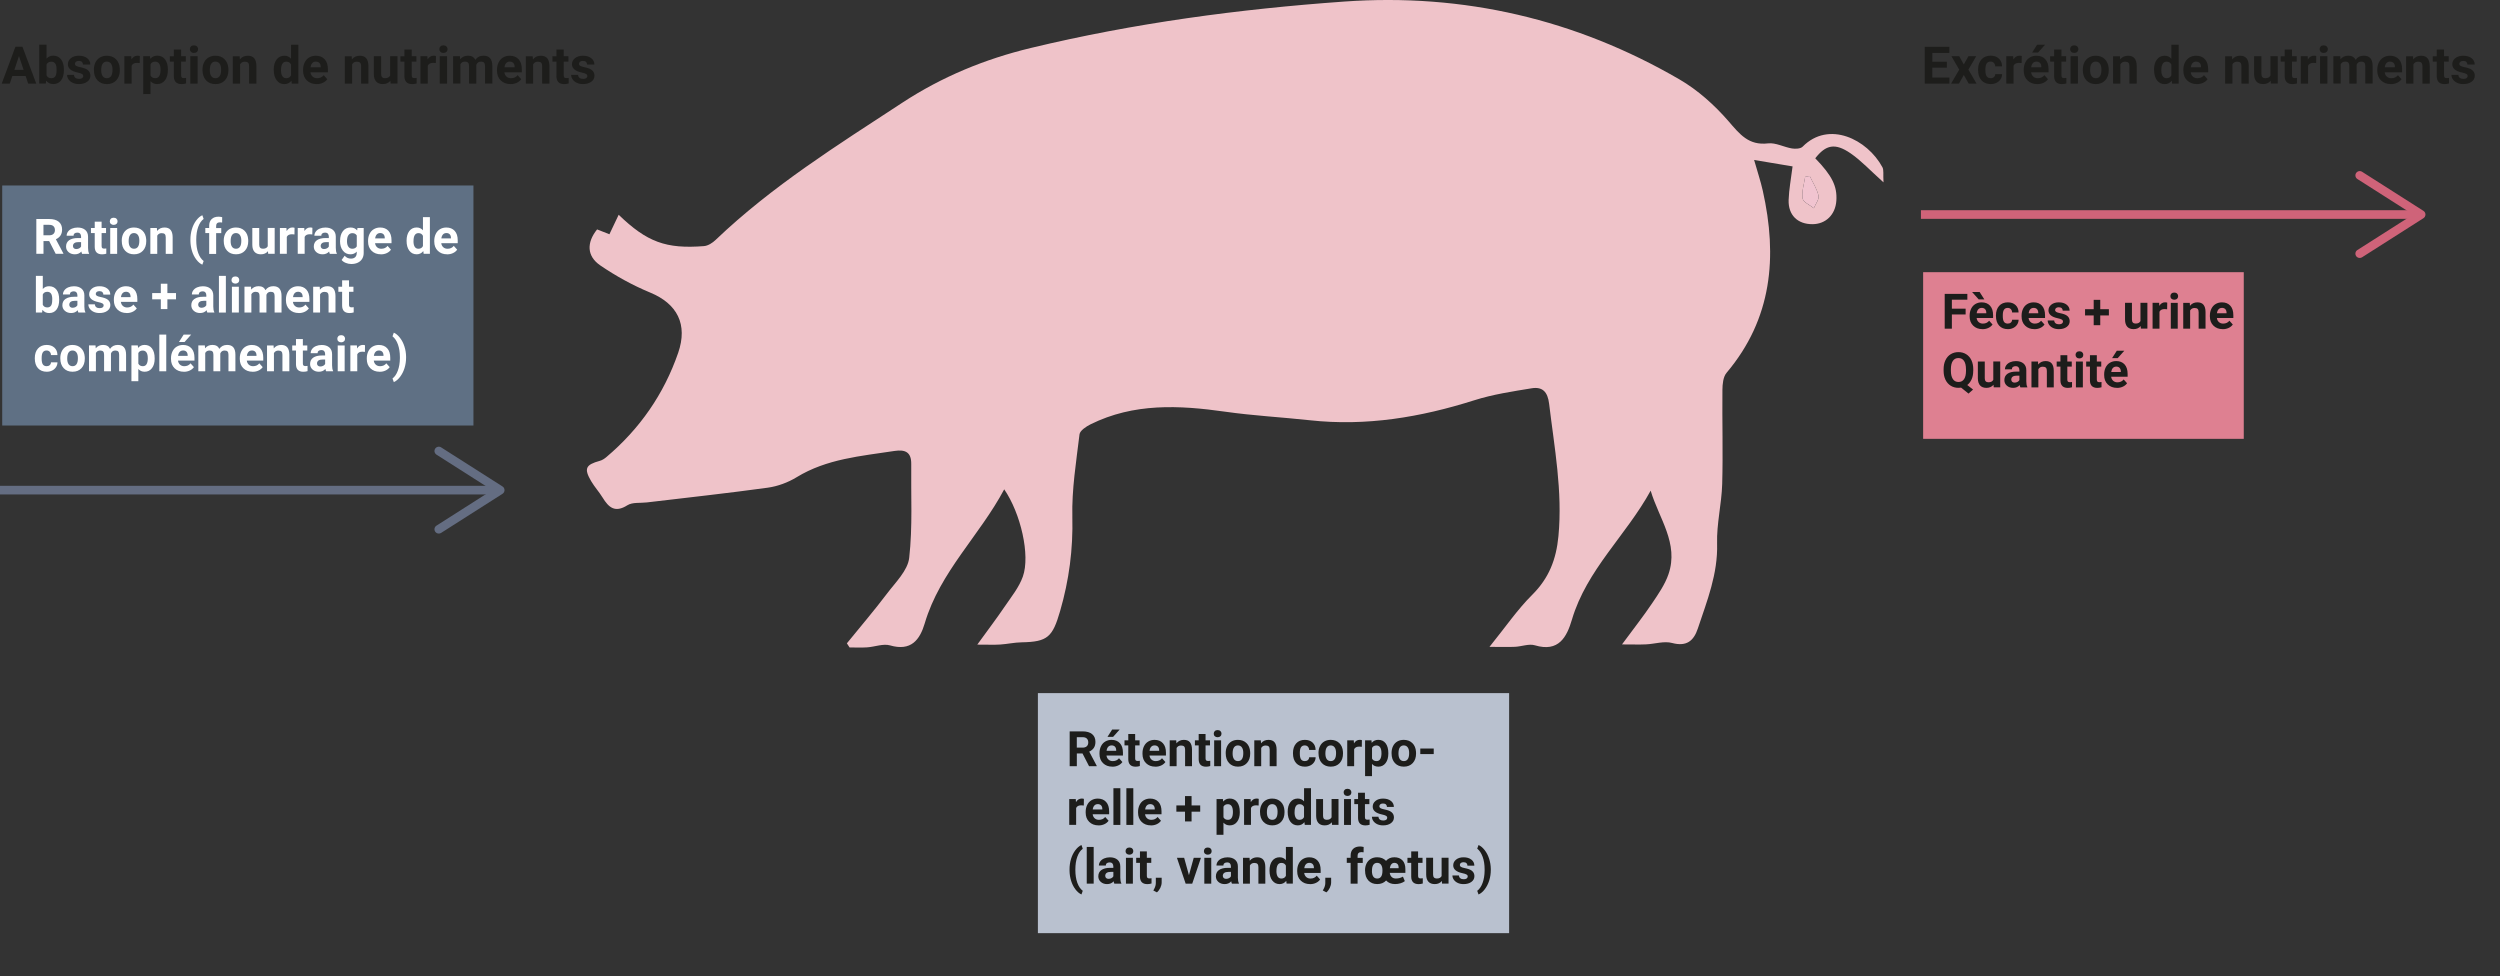 <?xml version="1.0" encoding="UTF-8"?>
<svg id="Ebene_1" xmlns="http://www.w3.org/2000/svg" viewBox="0 0 868.54 339.19">
  <rect x="0" y="0" width="868.54" height="339.19" fill="#333333" stroke="none"/>
  <defs>
    <style>
      .cls-1 {
        fill: #b9c1cf;
      }

      .cls-2 {
        fill: #1d1d1b;
      }

      .cls-3 {
        fill: #fff;
      }

      .cls-4 {
        fill: #5f7084;
      }

      .cls-5, .cls-6, .cls-7 {
        fill: none;
      }

      .cls-6 {
        stroke: #646d82;
      }

      .cls-6, .cls-7 {
        stroke-miterlimit: 10;
        stroke-width: 3px;
      }

      .cls-8 {
        fill: #efc3c9;
      }

      .cls-9 {
        fill: #de8091;
      }

      .cls-10 {
        fill: #646d82;
      }

      .cls-11 {
        fill: #cf6379;
      }

      .cls-12 {
        fill: #f1c4d0;
      }

      .cls-7 {
        stroke: #cf6379;
      }
    </style>
  </defs>
  <rect class="cls-9" x="668.13" y="94.56" width="111.39" height="57.9"/>
  <rect class="cls-1" x="360.58" y="240.8" width="163.71" height="83.39"/>
  <rect class="cls-4" x=".77" y="64.44" width="163.71" height="83.39"/>
  <g>
    <path class="cls-8" d="M349.06,210.72c2.28-3.36,4.96-6.65,6.29-10.39,2.65-7.43-.77-22.04-6.47-30.33-8.51,16.03-22.33,28.68-27.6,46.53-1.71,5.78-4.77,9.8-12.05,7.69-2.39-.69-5.29.5-7.96.68-2.03.14-4.08.03-6.12.03-.31-.48-.62-.96-.93-1.43,4.66-5.74,9.48-11.37,13.94-17.27,2.96-3.92,7.21-8.03,7.71-12.42,1.22-10.76.58-21.72.71-32.61.05-4.13-2.08-5.1-5.84-4.53-11.66,1.79-23.49,2.71-33.97,9.12-2.99,1.83-6.58,3.16-10.04,3.64-13.97,1.93-28,3.45-42.01,5.12-2.29.27-5-.13-6.77.99-4.28,2.7-6.47.79-8.59-2.67-1.21-1.98-2.82-3.72-3.99-5.72-2.56-4.37-1.91-5.7,3.02-7.05.82-.22,1.61-.74,2.27-1.3,11.61-9.81,20-21.88,24.96-36.25,3.4-9.88-.35-17.03-9.72-20.9-6.06-2.51-11.94-5.75-17.36-9.45-4.73-3.24-4.76-7.94-1.1-12.5,1.41.55,2.85,1.12,4.28,1.68,1.12-2.35,2.13-4.48,3.22-6.77,9.8,9.48,16.45,11.93,29.63,10.89,1.42-.11,2.99-1.13,4.07-2.17,19.56-18.69,42.35-32.92,64.84-47.65,13.85-9.07,28.73-15.18,44.71-19.03,35.8-8.62,72.19-13.5,108.83-16.11,41.42-2.95,80.49,6.14,116.48,27.06,6.36,3.7,12.18,8.92,17.01,14.5,3.91,4.52,6.98,8.51,13.75,7.71,2.66-.31,5.52,1.32,8.33,1.77,1.19.19,2.96.11,3.68-.63,9.06-9.18,22.46-2.58,27.71,7.14.53.98.21,2.43.38,5.26-4.63-4.14-7.73-7.53-11.42-10.07-5.41-3.72-8.6-3.01-12.29,1.71,5.85,6.03,7.67,9.7,7.33,14.75-.33,4.84-3.66,8.12-8.29,8.14-5.14.03-8.45-3.12-8.29-8.39.12-3.69.84-7.37,1.37-11.68-4.3-.72-8.4-1.41-13.36-2.24,1.21,4.25,2.28,7.43,3.01,10.68,5.14,22.93,3.29,44.46-12.59,63.28-1.18,1.39-1.41,3.91-1.43,5.91-.11,10.91.23,21.84-.08,32.74-.2,6.91-1.97,13.81-1.77,20.68.3,10.53-3.5,19.9-6.69,29.49-1.42,4.27-3.88,6.38-8.95,5.03-2.77-.74-6,.34-9.02.48-2.31.11-4.64.02-8.38.02,4.17-5.65,7.48-9.85,10.46-14.28,2.16-3.21,4.46-6.51,5.69-10.11,3.67-10.71-3.31-19.35-6.19-29.03-8.48,15.5-22.22,27.45-27.35,44.79-1.78,6.02-4.56,11.43-12.86,8.94-2.06-.62-4.59.41-6.91.52-2.38.11-4.76.02-8.88.02,5.58-6.9,9.72-12.99,14.85-18.09,5.82-5.8,8.34-12.27,9.11-20.41,1.47-15.59-1.41-30.68-3.24-45.95-.5-4.18-2.32-6.01-6.11-5.38-6.68,1.1-13.45,2.11-19.87,4.15-18.66,5.92-37.55,9.1-57.16,6.95-9.79-1.07-19.65-1.58-29.39-2.97-16.01-2.28-31.78-3.06-46.8,4.39-1.52.76-3.66,2.17-3.82,3.48-1.15,9.54-2.72,19.15-2.49,28.7.27,11.22-1.13,21.94-4.24,32.65-2.62,9.05-4.3,10.74-13.37,10.9-2.49.04-4.97.61-7.47.77-2.09.13-4.19.03-7.95.03,3.77-5.2,6.77-9.15,9.55-13.25ZM626.25,68.93c.2,1.31,2.53,2.29,3.9,3.41.59-1.46,1.91-3.08,1.63-4.35-.54-2.39-1.99-4.58-3.06-6.85-.52.1-1.05.2-1.57.3-.37,2.51-1.26,5.09-.89,7.48Z"/>
    <path class="cls-12" d="M627.14,61.44c-.37,2.51-1.26,5.09-.89,7.48.2,1.31,2.53,2.29,3.9,3.41.59-1.46,1.91-3.08,1.63-4.35-.54-2.39-1.99-4.58-3.06-6.85-.52.1-1.05.2-1.57.3Z"/>
  </g>
  <g>
    <line class="cls-6" x1="0" y1="170.28" x2="171.69" y2="170.28"/>
    <path class="cls-10" d="M151.18,184.68c-.45-.7-.24-1.63.46-2.07l19.36-12.33-19.36-12.33c-.7-.45-.91-1.37-.46-2.07.45-.7,1.38-.9,2.07-.46l21.34,13.59c.43.28.69.75.69,1.27s-.26.99-.69,1.27l-21.34,13.59c-.25.16-.53.23-.81.23-.5,0-.98-.25-1.27-.69Z"/>
  </g>
  <g>
    <line class="cls-7" x1="667.36" y1="74.53" x2="839.04" y2="74.53"/>
    <path class="cls-11" d="M818.54,88.93c-.45-.7-.24-1.63.46-2.07l19.36-12.33-19.36-12.33c-.7-.45-.91-1.37-.46-2.07.45-.7,1.38-.9,2.07-.46l21.34,13.59c.43.28.69.75.69,1.27s-.26.99-.69,1.27l-21.34,13.59c-.25.16-.53.23-.81.23-.5,0-.98-.25-1.27-.69Z"/>
  </g>
  <g>
    <rect class="cls-5" x=".54" y="13.64" width="254" height="41.54"/>
    <path class="cls-2" d="M8.91,26.4h-4.62l-.88,2.64H.6l4.76-12.8h2.44l4.79,12.8h-2.8l-.89-2.64ZM5,24.27h3.2l-1.61-4.79-1.59,4.79Z"/>
    <path class="cls-2" d="M22.2,24.37c0,1.52-.33,2.71-.98,3.56s-1.56,1.28-2.72,1.28c-1.03,0-1.85-.4-2.47-1.19l-.11,1.01h-2.29v-13.5h2.54v4.84c.59-.69,1.36-1.03,2.31-1.03,1.16,0,2.07.43,2.73,1.28s.99,2.05.99,3.6v.14ZM19.66,24.19c0-.96-.15-1.66-.46-2.1s-.76-.66-1.36-.66c-.81,0-1.37.33-1.67.99v3.75c.31.67.87,1,1.69,1s1.36-.4,1.62-1.21c.12-.39.18-.98.18-1.77Z"/>
    <path class="cls-2" d="M28.91,26.41c0-.31-.15-.56-.46-.73s-.8-.34-1.48-.48c-2.26-.47-3.39-1.44-3.39-2.88,0-.84.35-1.55,1.05-2.11s1.62-.85,2.75-.85c1.21,0,2.17.28,2.9.85s1.09,1.31,1.09,2.21h-2.54c0-.36-.12-.66-.35-.9s-.6-.36-1.1-.36c-.43,0-.76.1-.99.29s-.35.44-.35.74c0,.28.13.51.4.68s.72.32,1.35.45,1.17.27,1.6.43c1.34.49,2.01,1.34,2.01,2.56,0,.87-.37,1.57-1.12,2.1s-1.71.8-2.88.8c-.8,0-1.5-.14-2.12-.43s-1.1-.67-1.45-1.17-.53-1.03-.53-1.6h2.41c.02.45.19.8.5,1.04s.73.36,1.25.36c.49,0,.85-.09,1.1-.28s.37-.43.37-.73Z"/>
    <path class="cls-2" d="M32.62,24.2c0-.94.18-1.78.54-2.52s.89-1.31,1.57-1.71,1.48-.61,2.38-.61c1.28,0,2.33.39,3.14,1.18s1.26,1.85,1.36,3.2l.02.65c0,1.46-.41,2.63-1.22,3.51s-1.91,1.32-3.28,1.32-2.47-.44-3.28-1.32-1.23-2.07-1.23-3.59v-.11ZM35.16,24.38c0,.9.17,1.59.51,2.07.34.48.83.72,1.46.72s1.1-.24,1.44-.71c.35-.47.52-1.23.52-2.27,0-.89-.17-1.57-.52-2.06-.35-.49-.83-.73-1.46-.73s-1.1.24-1.44.73c-.34.48-.51,1.23-.51,2.25Z"/>
    <path class="cls-2" d="M48.54,21.91c-.35-.05-.65-.07-.91-.07-.96,0-1.59.33-1.89.98v6.22h-2.54v-9.51h2.4l.07,1.13c.51-.87,1.22-1.31,2.12-1.31.28,0,.54.04.79.11l-.04,2.44Z"/>
    <path class="cls-2" d="M58.32,24.37c0,1.46-.33,2.64-1,3.52s-1.56,1.32-2.69,1.32c-.96,0-1.74-.33-2.33-1v4.48h-2.54v-13.17h2.36l.09.93c.62-.74,1.42-1.11,2.41-1.11,1.17,0,2.08.43,2.73,1.3s.98,2.06.98,3.59v.13ZM55.78,24.19c0-.88-.16-1.57-.47-2.05s-.77-.72-1.37-.72c-.8,0-1.34.3-1.64.91v3.89c.31.63.86.94,1.66.94,1.21,0,1.82-.99,1.82-2.98Z"/>
    <path class="cls-2" d="M62.93,17.19v2.34h1.63v1.86h-1.63v4.75c0,.35.07.6.2.76s.39.23.77.23c.28,0,.53-.02.75-.06v1.92c-.5.15-1.01.23-1.54.23-1.78,0-2.69-.9-2.72-2.7v-5.12h-1.39v-1.86h1.39v-2.34h2.54Z"/>
    <path class="cls-2" d="M65.96,17.07c0-.38.13-.69.38-.94s.6-.37,1.04-.37.78.12,1.04.37.39.56.39.94-.13.7-.39.95-.6.37-1.03.37-.77-.12-1.03-.37-.39-.56-.39-.95ZM68.66,29.04h-2.55v-9.51h2.55v9.51Z"/>
    <path class="cls-2" d="M70.35,24.2c0-.94.18-1.78.54-2.52s.89-1.31,1.57-1.71,1.48-.61,2.38-.61c1.28,0,2.33.39,3.14,1.18s1.26,1.85,1.36,3.2l.02.65c0,1.46-.41,2.63-1.22,3.51s-1.91,1.32-3.28,1.32-2.47-.44-3.28-1.32-1.23-2.07-1.23-3.59v-.11ZM72.89,24.38c0,.9.17,1.59.51,2.07.34.48.83.72,1.46.72s1.1-.24,1.44-.71c.35-.47.52-1.23.52-2.27,0-.89-.17-1.57-.52-2.06-.35-.49-.83-.73-1.46-.73s-1.1.24-1.44.73c-.34.48-.51,1.23-.51,2.25Z"/>
    <path class="cls-2" d="M83.26,19.53l.08,1.1c.68-.85,1.59-1.27,2.73-1.27,1.01,0,1.76.3,2.25.89s.74,1.48.76,2.65v6.14h-2.54v-6.08c0-.54-.12-.93-.35-1.17s-.62-.36-1.17-.36c-.71,0-1.25.3-1.61.91v6.71h-2.54v-9.51h2.39Z"/>
    <path class="cls-2" d="M95.09,24.22c0-1.48.33-2.66,1-3.54s1.57-1.32,2.73-1.32c.93,0,1.69.35,2.29,1.04v-4.85h2.55v13.5h-2.29l-.12-1.01c-.63.79-1.45,1.19-2.44,1.19-1.12,0-2.02-.44-2.69-1.32s-1.02-2.11-1.02-3.68ZM97.63,24.41c0,.89.16,1.58.47,2.05.31.48.76.71,1.35.71.79,0,1.34-.33,1.66-.99v-3.76c-.32-.66-.86-.99-1.64-.99-1.22,0-1.84.99-1.84,2.98Z"/>
    <path class="cls-2" d="M110.01,29.22c-1.39,0-2.53-.43-3.41-1.28s-1.31-2-1.31-3.42v-.25c0-.96.18-1.81.55-2.56s.89-1.33,1.57-1.74,1.45-.61,2.32-.61c1.3,0,2.32.41,3.07,1.23s1.12,1.98,1.12,3.49v1.04h-6.06c.08.62.33,1.12.74,1.49s.94.56,1.57.56c.98,0,1.74-.35,2.29-1.06l1.25,1.4c-.38.54-.9.96-1.55,1.26s-1.37.45-2.16.45ZM109.72,21.4c-.5,0-.91.17-1.23.51s-.51.83-.6,1.47h3.53v-.2c-.01-.56-.16-1-.46-1.31s-.71-.46-1.25-.46Z"/>
    <path class="cls-2" d="M122.18,19.53l.08,1.1c.68-.85,1.59-1.27,2.73-1.27,1.01,0,1.76.3,2.25.89s.74,1.48.76,2.65v6.14h-2.54v-6.08c0-.54-.12-.93-.35-1.17s-.62-.36-1.17-.36c-.71,0-1.25.3-1.61.91v6.71h-2.54v-9.51h2.39Z"/>
    <path class="cls-2" d="M135.62,28.07c-.63.76-1.49,1.14-2.6,1.14-1.02,0-1.8-.29-2.33-.88s-.81-1.44-.82-2.58v-6.23h2.54v6.15c0,.99.45,1.49,1.35,1.49s1.45-.3,1.78-.9v-6.74h2.55v9.51h-2.39l-.07-.97Z"/>
    <path class="cls-2" d="M143.04,17.19v2.34h1.63v1.86h-1.63v4.75c0,.35.07.6.2.76s.39.23.77.23c.28,0,.53-.02.75-.06v1.92c-.5.15-1.01.23-1.54.23-1.78,0-2.69-.9-2.72-2.7v-5.12h-1.39v-1.86h1.39v-2.34h2.54Z"/>
    <path class="cls-2" d="M151.42,21.91c-.35-.05-.65-.07-.91-.07-.96,0-1.59.33-1.89.98v6.22h-2.54v-9.51h2.4l.07,1.13c.51-.87,1.22-1.31,2.12-1.31.28,0,.54.04.79.11l-.04,2.44Z"/>
    <path class="cls-2" d="M152.63,17.07c0-.38.13-.69.38-.94s.6-.37,1.04-.37.78.12,1.04.37.39.56.39.94-.13.7-.39.95-.6.37-1.03.37-.77-.12-1.03-.37-.39-.56-.39-.95ZM155.32,29.04h-2.55v-9.51h2.55v9.51Z"/>
    <path class="cls-2" d="M159.8,19.53l.08,1.06c.67-.83,1.58-1.24,2.73-1.24,1.22,0,2.07.48,2.52,1.45.67-.97,1.62-1.45,2.86-1.45,1.03,0,1.8.3,2.3.9s.76,1.5.76,2.71v6.07h-2.55v-6.06c0-.54-.11-.93-.32-1.18s-.58-.37-1.12-.37c-.76,0-1.29.36-1.58,1.09v6.53s-2.53,0-2.53,0v-6.06c0-.55-.11-.95-.33-1.2s-.59-.37-1.11-.37c-.72,0-1.24.3-1.56.9v6.72h-2.54v-9.51h2.38Z"/>
    <path class="cls-2" d="M177.38,29.22c-1.39,0-2.53-.43-3.41-1.28s-1.31-2-1.31-3.42v-.25c0-.96.18-1.81.55-2.56s.89-1.33,1.57-1.74,1.45-.61,2.32-.61c1.3,0,2.32.41,3.07,1.23s1.12,1.98,1.12,3.49v1.04h-6.06c.08.62.33,1.12.74,1.49s.94.56,1.57.56c.98,0,1.74-.35,2.29-1.06l1.25,1.4c-.38.54-.9.96-1.55,1.26s-1.37.45-2.16.45ZM177.09,21.4c-.5,0-.91.17-1.23.51s-.51.83-.6,1.47h3.53v-.2c-.01-.56-.16-1-.46-1.31s-.71-.46-1.25-.46Z"/>
    <path class="cls-2" d="M185.07,19.53l.08,1.1c.68-.85,1.59-1.27,2.73-1.27,1.01,0,1.76.3,2.25.89s.74,1.48.76,2.65v6.14h-2.54v-6.08c0-.54-.12-.93-.35-1.17s-.62-.36-1.17-.36c-.71,0-1.25.3-1.61.91v6.71h-2.54v-9.51h2.39Z"/>
    <path class="cls-2" d="M195.85,17.19v2.34h1.63v1.86h-1.63v4.75c0,.35.07.6.2.76s.39.23.77.23c.28,0,.53-.02.75-.06v1.92c-.5.15-1.01.23-1.54.23-1.78,0-2.69-.9-2.72-2.7v-5.12h-1.39v-1.86h1.39v-2.34h2.54Z"/>
    <path class="cls-2" d="M204.04,26.41c0-.31-.15-.56-.46-.73s-.8-.34-1.48-.48c-2.26-.47-3.39-1.44-3.39-2.88,0-.84.35-1.55,1.05-2.11s1.62-.85,2.75-.85c1.21,0,2.17.28,2.9.85s1.09,1.31,1.09,2.21h-2.54c0-.36-.12-.66-.35-.9s-.6-.36-1.1-.36c-.43,0-.76.1-.99.29s-.35.44-.35.74c0,.28.13.51.4.68s.72.32,1.35.45,1.17.27,1.6.43c1.34.49,2.01,1.34,2.01,2.56,0,.87-.37,1.57-1.12,2.1s-1.71.8-2.88.8c-.8,0-1.5-.14-2.12-.43s-1.1-.67-1.45-1.17-.53-1.03-.53-1.6h2.41c.02.45.19.8.5,1.04s.73.36,1.25.36c.49,0,.85-.09,1.1-.28s.37-.43.37-.73Z"/>
  </g>
  <g>
    <rect class="cls-5" x="667.54" y="13.64" width="201" height="41.54"/>
    <path class="cls-2" d="M676.38,23.5h-5.06v3.43h5.94v2.12h-8.58v-12.8h8.56v2.14h-5.92v3.05h5.06v2.07Z"/>
    <path class="cls-2" d="M682.26,22.37l1.6-2.84h2.71l-2.71,4.66,2.82,4.85h-2.72l-1.7-2.99-1.69,2.99h-2.73l2.82-4.85-2.7-4.66h2.72l1.56,2.84Z"/>
    <path class="cls-2" d="M691.58,27.17c.47,0,.85-.13,1.14-.39s.45-.6.46-1.03h2.38c0,.64-.18,1.23-.53,1.77s-.82.95-1.42,1.25-1.26.44-1.99.44c-1.36,0-2.43-.43-3.22-1.3s-1.18-2.06-1.18-3.58v-.17c0-1.46.39-2.63,1.17-3.51s1.85-1.31,3.21-1.31c1.19,0,2.14.34,2.86,1.02s1.08,1.58,1.09,2.7h-2.38c-.01-.49-.16-.9-.46-1.21s-.68-.46-1.16-.46c-.59,0-1.04.22-1.34.65s-.45,1.13-.45,2.1v.26c0,.98.15,1.68.45,2.11.3.43.75.64,1.36.64Z"/>
    <path class="cls-2" d="M702.35,21.91c-.35-.05-.65-.07-.91-.07-.96,0-1.59.33-1.89.98v6.22h-2.54v-9.51h2.4l.07,1.13c.51-.87,1.22-1.31,2.12-1.31.28,0,.54.04.79.11l-.04,2.44Z"/>
    <path class="cls-2" d="M707.79,29.22c-1.39,0-2.53-.43-3.41-1.28s-1.31-2-1.31-3.42v-.25c0-.96.19-1.81.55-2.56s.89-1.33,1.57-1.74,1.45-.61,2.32-.61c1.3,0,2.32.41,3.07,1.23s1.12,1.98,1.12,3.49v1.04h-6.05c.08.62.33,1.12.74,1.49s.94.56,1.57.56c.98,0,1.74-.35,2.29-1.06l1.25,1.4c-.38.54-.9.96-1.55,1.26s-1.37.45-2.16.45ZM707.49,21.4c-.5,0-.91.17-1.23.51s-.51.83-.6,1.47h3.53v-.2c-.01-.56-.16-1-.46-1.31s-.71-.46-1.25-.46ZM707.72,15.54h2.77l-2.44,2.72h-2.06l1.73-2.72Z"/>
    <path class="cls-2" d="M716.18,17.19v2.34h1.63v1.86h-1.63v4.75c0,.35.07.6.2.76s.39.23.77.23c.28,0,.53-.02.75-.06v1.92c-.5.15-1.01.23-1.54.23-1.78,0-2.69-.9-2.72-2.7v-5.12h-1.39v-1.86h1.39v-2.34h2.54Z"/>
    <path class="cls-2" d="M719.2,17.07c0-.38.13-.69.38-.94s.6-.37,1.04-.37.78.12,1.04.37.39.56.39.94-.13.7-.39.95-.61.37-1.03.37-.77-.12-1.03-.37-.39-.56-.39-.95ZM721.9,29.04h-2.55v-9.51h2.55v9.51Z"/>
    <path class="cls-2" d="M723.6,24.2c0-.94.18-1.78.54-2.52s.89-1.31,1.57-1.71,1.48-.61,2.38-.61c1.28,0,2.33.39,3.14,1.18s1.26,1.85,1.36,3.2l.02.65c0,1.46-.41,2.63-1.22,3.51s-1.91,1.32-3.28,1.32-2.47-.44-3.28-1.32-1.23-2.07-1.23-3.59v-.11ZM726.14,24.38c0,.9.17,1.59.51,2.07.34.48.83.72,1.46.72s1.1-.24,1.44-.71c.35-.47.52-1.23.52-2.27,0-.89-.17-1.57-.52-2.06-.35-.49-.83-.73-1.46-.73s-1.1.24-1.44.73c-.34.48-.51,1.23-.51,2.25Z"/>
    <path class="cls-2" d="M736.51,19.53l.08,1.1c.68-.85,1.59-1.27,2.73-1.27,1.01,0,1.76.3,2.25.89s.74,1.48.76,2.65v6.14h-2.54v-6.08c0-.54-.12-.93-.35-1.17s-.62-.36-1.17-.36c-.71,0-1.25.3-1.61.91v6.71h-2.54v-9.51h2.39Z"/>
    <path class="cls-2" d="M748.34,24.22c0-1.48.33-2.66,1-3.54s1.58-1.32,2.73-1.32c.93,0,1.69.35,2.29,1.04v-4.85h2.55v13.5h-2.29l-.12-1.01c-.63.79-1.45,1.19-2.44,1.19-1.12,0-2.02-.44-2.69-1.32s-1.01-2.11-1.01-3.68ZM750.88,24.41c0,.89.16,1.58.47,2.05.31.48.76.71,1.35.71.79,0,1.34-.33,1.66-.99v-3.76c-.32-.66-.86-.99-1.64-.99-1.22,0-1.84.99-1.84,2.98Z"/>
    <path class="cls-2" d="M763.25,29.22c-1.39,0-2.53-.43-3.41-1.28s-1.31-2-1.31-3.42v-.25c0-.96.18-1.81.55-2.56s.89-1.33,1.57-1.74,1.45-.61,2.32-.61c1.3,0,2.33.41,3.07,1.23s1.12,1.98,1.12,3.49v1.04h-6.06c.08.62.33,1.12.74,1.49s.94.56,1.57.56c.98,0,1.74-.35,2.29-1.06l1.25,1.4c-.38.54-.9.96-1.55,1.26s-1.37.45-2.16.45ZM762.96,21.4c-.5,0-.91.17-1.23.51s-.51.83-.6,1.47h3.53v-.2c-.01-.56-.16-1-.46-1.31s-.71-.46-1.25-.46Z"/>
    <path class="cls-2" d="M775.43,19.53l.08,1.1c.68-.85,1.59-1.27,2.73-1.27,1.01,0,1.76.3,2.25.89s.74,1.48.76,2.65v6.14h-2.54v-6.08c0-.54-.12-.93-.35-1.17s-.62-.36-1.17-.36c-.71,0-1.25.3-1.61.91v6.71h-2.54v-9.51h2.39Z"/>
    <path class="cls-2" d="M788.86,28.07c-.63.76-1.49,1.14-2.6,1.14-1.02,0-1.8-.29-2.33-.88s-.81-1.44-.82-2.58v-6.23h2.54v6.15c0,.99.45,1.49,1.35,1.49s1.45-.3,1.78-.9v-6.74h2.55v9.51h-2.39l-.07-.97Z"/>
    <path class="cls-2" d="M796.28,17.19v2.34h1.63v1.86h-1.63v4.75c0,.35.07.6.2.76s.39.23.77.23c.28,0,.53-.02.75-.06v1.92c-.5.15-1.01.23-1.54.23-1.78,0-2.69-.9-2.72-2.7v-5.12h-1.39v-1.86h1.39v-2.34h2.54Z"/>
    <path class="cls-2" d="M804.67,21.91c-.35-.05-.65-.07-.91-.07-.96,0-1.59.33-1.89.98v6.22h-2.54v-9.51h2.4l.07,1.13c.51-.87,1.21-1.31,2.12-1.31.28,0,.54.04.79.11l-.04,2.44Z"/>
    <path class="cls-2" d="M805.87,17.07c0-.38.13-.69.38-.94s.6-.37,1.04-.37.78.12,1.04.37.39.56.39.94-.13.7-.39.95-.6.37-1.03.37-.77-.12-1.03-.37-.39-.56-.39-.95ZM808.57,29.04h-2.55v-9.51h2.55v9.51Z"/>
    <path class="cls-2" d="M813.04,19.53l.08,1.06c.67-.83,1.59-1.24,2.73-1.24,1.22,0,2.06.48,2.52,1.45.67-.97,1.62-1.45,2.86-1.45,1.03,0,1.8.3,2.3.9s.76,1.5.76,2.71v6.07h-2.55v-6.06c0-.54-.11-.93-.32-1.18s-.58-.37-1.12-.37c-.76,0-1.29.36-1.58,1.09v6.53s-2.53,0-2.53,0v-6.06c0-.55-.11-.95-.32-1.2s-.59-.37-1.11-.37c-.72,0-1.24.3-1.56.9v6.72h-2.54v-9.51h2.38Z"/>
    <path class="cls-2" d="M830.62,29.22c-1.39,0-2.53-.43-3.41-1.28s-1.31-2-1.31-3.42v-.25c0-.96.19-1.81.55-2.56s.89-1.33,1.57-1.74,1.45-.61,2.32-.61c1.3,0,2.32.41,3.07,1.23s1.12,1.98,1.12,3.49v1.04h-6.05c.08.62.33,1.12.74,1.49s.94.56,1.57.56c.98,0,1.74-.35,2.29-1.06l1.25,1.4c-.38.54-.9.96-1.55,1.26s-1.37.45-2.16.45ZM830.33,21.4c-.5,0-.91.17-1.23.51s-.51.83-.6,1.47h3.53v-.2c-.01-.56-.16-1-.46-1.31s-.71-.46-1.25-.46Z"/>
    <path class="cls-2" d="M838.31,19.53l.08,1.1c.68-.85,1.59-1.27,2.73-1.27,1.01,0,1.76.3,2.25.89s.74,1.48.76,2.65v6.14h-2.54v-6.08c0-.54-.12-.93-.35-1.17s-.62-.36-1.17-.36c-.71,0-1.25.3-1.61.91v6.71h-2.54v-9.51h2.39Z"/>
    <path class="cls-2" d="M849.1,17.19v2.34h1.62v1.86h-1.62v4.75c0,.35.07.6.2.76s.39.23.77.23c.28,0,.53-.02.75-.06v1.92c-.5.15-1.01.23-1.54.23-1.78,0-2.69-.9-2.72-2.7v-5.12h-1.39v-1.86h1.39v-2.34h2.54Z"/>
    <path class="cls-2" d="M857.29,26.41c0-.31-.15-.56-.46-.73s-.8-.34-1.48-.48c-2.26-.47-3.39-1.44-3.39-2.88,0-.84.35-1.55,1.05-2.11s1.62-.85,2.75-.85c1.21,0,2.17.28,2.9.85s1.09,1.31,1.09,2.21h-2.54c0-.36-.12-.66-.35-.9s-.6-.36-1.1-.36c-.43,0-.76.1-.99.29s-.35.44-.35.74c0,.28.13.51.4.68s.72.32,1.35.45,1.17.27,1.6.43c1.34.49,2.01,1.34,2.01,2.56,0,.87-.37,1.57-1.12,2.1s-1.71.8-2.88.8c-.8,0-1.5-.14-2.12-.43s-1.1-.67-1.46-1.17-.53-1.03-.53-1.6h2.41c.02.45.19.8.5,1.04s.73.36,1.25.36c.49,0,.85-.09,1.1-.28s.37-.43.37-.73Z"/>
  </g>
  <g>
    <rect class="cls-5" x="370.54" y="251.64" width="151" height="87.54"/>
    <path class="cls-2" d="M376.09,261.76h-1.98v4.42h-2.49v-12.09h4.49c1.43,0,2.53.32,3.3.95s1.16,1.54,1.16,2.7c0,.82-.18,1.51-.54,2.06-.36.55-.9.99-1.62,1.32l2.61,4.94v.12h-2.67l-2.27-4.42ZM374.11,259.74h2.01c.63,0,1.11-.16,1.45-.48.34-.32.51-.76.51-1.32s-.16-1.02-.49-1.34c-.32-.33-.82-.49-1.49-.49h-2v3.63Z"/>
    <path class="cls-2" d="M386.44,266.35c-1.32,0-2.39-.4-3.22-1.21-.83-.81-1.24-1.88-1.24-3.23v-.23c0-.9.17-1.71.52-2.42.35-.71.84-1.26,1.48-1.64.64-.38,1.37-.58,2.19-.58,1.23,0,2.2.39,2.9,1.16.71.77,1.06,1.87,1.06,3.3v.98h-5.72c.08.59.31,1.06.7,1.41.39.35.88.53,1.48.53.92,0,1.65-.33,2.17-1l1.18,1.32c-.36.51-.85.91-1.46,1.19-.61.29-1.29.43-2.04.43ZM386.17,258.97c-.48,0-.86.16-1.16.48-.3.32-.49.78-.57,1.38h3.34v-.19c-.01-.53-.15-.95-.43-1.24-.28-.29-.67-.44-1.18-.44ZM386.39,253.44h2.61l-2.3,2.57h-1.95l1.64-2.57Z"/>
    <path class="cls-2" d="M394.37,255v2.21h1.54v1.76h-1.54v4.48c0,.33.06.57.19.71s.37.22.73.22c.27,0,.5-.02.71-.06v1.82c-.47.14-.95.22-1.45.22-1.68,0-2.54-.85-2.57-2.55v-4.84h-1.31v-1.76h1.31v-2.21h2.4Z"/>
    <path class="cls-2" d="M401.38,266.35c-1.32,0-2.39-.4-3.22-1.21-.83-.81-1.24-1.88-1.24-3.23v-.23c0-.9.17-1.71.52-2.42.35-.71.84-1.26,1.48-1.64.64-.38,1.37-.58,2.19-.58,1.23,0,2.2.39,2.9,1.16.71.77,1.06,1.87,1.06,3.3v.98h-5.72c.08.59.31,1.06.7,1.41.39.35.88.53,1.48.53.92,0,1.65-.33,2.17-1l1.18,1.32c-.36.51-.85.91-1.46,1.19-.61.29-1.29.43-2.04.43ZM401.1,258.97c-.48,0-.86.16-1.16.48-.3.32-.49.78-.57,1.38h3.34v-.19c-.01-.53-.15-.95-.43-1.24-.28-.29-.67-.44-1.18-.44Z"/>
    <path class="cls-2" d="M408.64,257.2l.07,1.04c.64-.8,1.5-1.2,2.58-1.2.95,0,1.66.28,2.12.84s.7,1.39.71,2.51v5.8h-2.4v-5.74c0-.51-.11-.88-.33-1.11-.22-.23-.59-.34-1.1-.34-.68,0-1.18.29-1.52.86v6.33h-2.4v-8.98h2.26Z"/>
    <path class="cls-2" d="M418.83,255v2.21h1.54v1.76h-1.54v4.48c0,.33.06.57.19.71s.37.22.73.22c.27,0,.5-.02.71-.06v1.82c-.47.14-.95.22-1.45.22-1.68,0-2.54-.85-2.57-2.55v-4.84h-1.31v-1.76h1.31v-2.21h2.4Z"/>
    <path class="cls-2" d="M421.68,254.88c0-.36.12-.66.36-.89.24-.23.57-.35.98-.35s.74.12.98.35.37.53.37.89-.12.66-.37.9c-.25.23-.57.35-.98.35s-.73-.12-.98-.35c-.25-.23-.37-.53-.37-.9ZM424.23,266.19h-2.41v-8.98h2.41v8.98Z"/>
    <path class="cls-2" d="M425.83,261.61c0-.89.17-1.69.51-2.38s.84-1.24,1.48-1.62c.65-.38,1.39-.57,2.25-.57,1.21,0,2.2.37,2.97,1.11.77.74,1.19,1.75,1.28,3.02l.02.61c0,1.38-.38,2.48-1.15,3.32-.77.83-1.8,1.25-3.1,1.25s-2.33-.42-3.1-1.25c-.77-.83-1.16-1.96-1.16-3.39v-.11ZM428.23,261.78c0,.85.16,1.51.48,1.96.32.45.78.68,1.38.68s1.03-.22,1.36-.67c.33-.45.49-1.16.49-2.14,0-.84-.16-1.49-.49-1.95s-.79-.69-1.38-.69-1.04.23-1.36.69c-.32.46-.48,1.17-.48,2.12Z"/>
    <path class="cls-2" d="M438.03,257.2l.07,1.04c.64-.8,1.5-1.2,2.58-1.2.95,0,1.66.28,2.12.84s.7,1.39.71,2.51v5.8h-2.4v-5.74c0-.51-.11-.88-.33-1.11-.22-.23-.59-.34-1.1-.34-.68,0-1.18.29-1.52.86v6.33h-2.4v-8.98h2.26Z"/>
    <path class="cls-2" d="M453.31,264.42c.44,0,.8-.12,1.08-.37s.42-.57.43-.97h2.25c0,.61-.17,1.17-.5,1.67-.33.51-.77.9-1.34,1.18-.57.28-1.19.42-1.88.42-1.28,0-2.3-.41-3.04-1.22-.74-.82-1.11-1.94-1.11-3.38v-.16c0-1.38.37-2.49,1.1-3.31s1.75-1.24,3.03-1.24c1.12,0,2.02.32,2.7.96.68.64,1.02,1.49,1.03,2.55h-2.25c-.01-.47-.16-.85-.43-1.14s-.64-.44-1.1-.44c-.56,0-.98.2-1.27.61-.28.41-.43,1.07-.43,1.98v.25c0,.93.14,1.59.42,2,.28.4.71.61,1.29.61Z"/>
    <path class="cls-2" d="M458.06,261.61c0-.89.17-1.69.52-2.38.34-.7.84-1.24,1.48-1.62.65-.38,1.39-.57,2.25-.57,1.21,0,2.2.37,2.97,1.11.77.74,1.2,1.75,1.28,3.02l.02.61c0,1.38-.38,2.48-1.15,3.32-.77.83-1.8,1.25-3.1,1.25s-2.33-.42-3.1-1.25-1.16-1.96-1.16-3.39v-.11ZM460.46,261.78c0,.85.16,1.51.48,1.96.32.45.78.68,1.38.68s1.03-.22,1.36-.67c.33-.45.49-1.16.49-2.14,0-.84-.16-1.49-.49-1.95s-.79-.69-1.38-.69-1.04.23-1.36.69c-.32.46-.48,1.17-.48,2.12Z"/>
    <path class="cls-2" d="M473.1,259.45c-.33-.04-.61-.07-.86-.07-.91,0-1.5.31-1.79.92v5.88h-2.4v-8.98h2.27l.07,1.07c.48-.82,1.15-1.24,2-1.24.27,0,.51.04.75.11l-.03,2.31Z"/>
    <path class="cls-2" d="M482.33,261.78c0,1.38-.31,2.49-.94,3.32-.63.83-1.48,1.25-2.54,1.25-.91,0-1.64-.32-2.2-.95v4.23h-2.4v-12.43h2.22l.08.88c.58-.7,1.34-1.05,2.28-1.05,1.11,0,1.97.41,2.58,1.23s.92,1.95.92,3.39v.12ZM479.94,261.6c0-.84-.15-1.48-.44-1.93s-.73-.68-1.29-.68c-.75,0-1.27.29-1.55.86v3.68c.29.59.82.89,1.57.89,1.15,0,1.72-.94,1.72-2.81Z"/>
    <path class="cls-2" d="M483.45,261.61c0-.89.17-1.69.51-2.38.34-.7.84-1.24,1.48-1.62s1.39-.57,2.25-.57c1.21,0,2.2.37,2.97,1.11.77.74,1.19,1.75,1.28,3.02l.02.61c0,1.38-.38,2.48-1.15,3.32-.77.83-1.8,1.25-3.1,1.25s-2.33-.42-3.1-1.25c-.77-.83-1.16-1.96-1.16-3.39v-.11ZM485.85,261.78c0,.85.16,1.51.48,1.96.32.45.78.68,1.38.68s1.04-.22,1.36-.67c.33-.45.49-1.16.49-2.14,0-.84-.16-1.49-.49-1.95s-.79-.69-1.38-.69-1.04.23-1.36.69c-.32.46-.48,1.17-.48,2.12Z"/>
    <path class="cls-2" d="M498.1,261.98h-4.67v-1.93h4.67v1.93Z"/>
    <path class="cls-2" d="M376.51,279.85c-.33-.04-.61-.07-.86-.07-.91,0-1.5.31-1.78.92v5.88h-2.4v-8.98h2.27l.07,1.07c.48-.82,1.15-1.24,2-1.24.27,0,.51.04.75.11l-.03,2.31Z"/>
    <path class="cls-2" d="M381.64,286.75c-1.32,0-2.39-.4-3.22-1.21-.83-.81-1.24-1.88-1.24-3.23v-.23c0-.9.17-1.71.52-2.42.35-.71.84-1.26,1.48-1.64.64-.38,1.37-.58,2.19-.58,1.23,0,2.2.39,2.9,1.16.71.77,1.06,1.87,1.06,3.3v.98h-5.72c.08.59.31,1.06.7,1.41.39.35.88.53,1.48.53.92,0,1.65-.33,2.17-1l1.18,1.32c-.36.51-.85.91-1.46,1.19-.61.29-1.29.43-2.04.43ZM381.36,279.37c-.48,0-.86.16-1.16.48-.3.32-.49.78-.57,1.38h3.34v-.19c-.01-.53-.15-.95-.43-1.24-.28-.29-.67-.44-1.18-.44Z"/>
    <path class="cls-2" d="M389.23,286.59h-2.41v-12.75h2.41v12.75Z"/>
    <path class="cls-2" d="M393.73,286.59h-2.41v-12.75h2.41v12.75Z"/>
    <path class="cls-2" d="M399.84,286.75c-1.32,0-2.39-.4-3.22-1.21-.83-.81-1.24-1.88-1.24-3.23v-.23c0-.9.17-1.71.52-2.42.35-.71.84-1.26,1.48-1.64.64-.38,1.37-.58,2.19-.58,1.23,0,2.2.39,2.9,1.16.71.77,1.06,1.87,1.06,3.3v.98h-5.72c.08.59.31,1.06.7,1.41.39.35.88.53,1.48.53.92,0,1.65-.33,2.17-1l1.18,1.32c-.36.51-.85.91-1.46,1.19-.61.29-1.29.43-2.04.43ZM399.57,279.37c-.48,0-.86.16-1.16.48-.3.32-.49.78-.57,1.38h3.34v-.19c-.01-.53-.15-.95-.43-1.24-.28-.29-.67-.44-1.18-.44Z"/>
    <path class="cls-2" d="M413.97,279.82h3v2.17h-3v3.39h-2.28v-3.39h-3v-2.17h3v-3.25h2.28v3.25Z"/>
    <path class="cls-2" d="M430.73,282.18c0,1.38-.31,2.49-.94,3.32-.63.83-1.48,1.25-2.54,1.25-.91,0-1.64-.32-2.2-.95v4.23h-2.4v-12.43h2.22l.08.88c.58-.7,1.34-1.05,2.27-1.05,1.11,0,1.97.41,2.58,1.23s.92,1.95.92,3.39v.12ZM428.33,282c0-.84-.15-1.48-.44-1.93-.3-.45-.73-.68-1.29-.68-.75,0-1.27.29-1.55.86v3.68c.29.59.82.89,1.57.89,1.15,0,1.72-.94,1.72-2.81Z"/>
    <path class="cls-2" d="M437.26,279.85c-.33-.04-.62-.07-.86-.07-.91,0-1.5.31-1.79.92v5.88h-2.4v-8.98h2.27l.07,1.07c.48-.82,1.15-1.24,2-1.24.27,0,.52.04.75.11l-.03,2.31Z"/>
    <path class="cls-2" d="M437.74,282.01c0-.89.17-1.69.52-2.38.34-.7.84-1.24,1.48-1.62.65-.38,1.39-.57,2.25-.57,1.21,0,2.2.37,2.97,1.11.77.74,1.2,1.75,1.28,3.02l.02.61c0,1.38-.38,2.48-1.15,3.32-.77.83-1.8,1.25-3.1,1.25s-2.33-.42-3.1-1.25-1.16-1.96-1.16-3.39v-.11ZM440.14,282.18c0,.85.16,1.51.48,1.96.32.45.78.68,1.38.68s1.03-.22,1.36-.67c.33-.45.49-1.16.49-2.14,0-.84-.16-1.49-.49-1.95s-.79-.69-1.38-.69-1.04.23-1.36.69c-.32.46-.48,1.17-.48,2.12Z"/>
    <path class="cls-2" d="M447.36,282.03c0-1.4.31-2.52.94-3.35.63-.83,1.49-1.25,2.58-1.25.87,0,1.6.33,2.17.98v-4.58h2.41v12.75h-2.17l-.12-.95c-.6.75-1.37,1.12-2.31,1.12-1.06,0-1.9-.42-2.54-1.25-.64-.83-.96-1.99-.96-3.47ZM449.75,282.21c0,.84.15,1.49.44,1.94.29.45.72.67,1.28.67.74,0,1.26-.31,1.57-.94v-3.55c-.3-.63-.82-.94-1.55-.94-1.16,0-1.73.94-1.73,2.82Z"/>
    <path class="cls-2" d="M462.69,285.67c-.59.72-1.41,1.08-2.46,1.08-.96,0-1.7-.28-2.2-.83s-.76-1.36-.78-2.43v-5.89h2.4v5.81c0,.94.43,1.4,1.28,1.4s1.37-.28,1.68-.85v-6.37h2.41v8.98h-2.26l-.07-.91Z"/>
    <path class="cls-2" d="M466.8,275.28c0-.36.12-.66.36-.89.24-.23.57-.35.98-.35s.74.12.98.35.37.53.37.89-.12.66-.37.9c-.25.23-.57.35-.97.35s-.73-.12-.97-.35c-.25-.23-.37-.53-.37-.9ZM469.35,286.59h-2.41v-8.98h2.41v8.98Z"/>
    <path class="cls-2" d="M474.2,275.4v2.21h1.54v1.76h-1.54v4.48c0,.33.06.57.19.71s.37.22.73.22c.27,0,.5-.02.71-.06v1.82c-.47.14-.95.22-1.45.22-1.68,0-2.54-.85-2.57-2.55v-4.84h-1.31v-1.76h1.31v-2.21h2.4Z"/>
    <path class="cls-2" d="M481.94,284.1c0-.29-.14-.52-.44-.69-.29-.17-.76-.32-1.4-.45-2.14-.45-3.2-1.36-3.2-2.72,0-.8.33-1.46.99-2,.66-.53,1.53-.8,2.59-.8,1.14,0,2.05.27,2.74.81s1.03,1.23,1.03,2.09h-2.4c0-.34-.11-.63-.33-.85-.22-.22-.57-.34-1.04-.34-.4,0-.72.09-.94.27s-.33.42-.33.7c0,.27.13.48.38.64.25.16.68.3,1.27.42.6.12,1.1.25,1.51.4,1.27.46,1.9,1.27,1.9,2.42,0,.82-.35,1.48-1.05,1.99-.7.51-1.61.76-2.72.76-.75,0-1.42-.13-2-.4-.58-.27-1.04-.64-1.37-1.1-.33-.47-.5-.97-.5-1.51h2.27c.02.43.18.75.47.98.29.23.69.34,1.18.34.46,0,.81-.09,1.04-.26.24-.17.35-.4.35-.69Z"/>
    <path class="cls-2" d="M371.57,302.07c0-1.27.17-2.47.51-3.62s.84-2.16,1.49-3.04c.66-.88,1.37-1.5,2.14-1.84l.46,1.29c-.81.6-1.44,1.52-1.89,2.77s-.68,2.71-.68,4.38v.26c0,1.68.22,3.14.67,4.4s1.08,2.19,1.9,2.81l-.46,1.27c-.75-.34-1.45-.93-2.1-1.79-.65-.86-1.15-1.84-1.49-2.96s-.53-2.29-.55-3.5v-.44Z"/>
    <path class="cls-2" d="M379.96,306.99h-2.41v-12.75h2.41v12.75Z"/>
    <path class="cls-2" d="M387.14,306.99c-.11-.22-.19-.48-.24-.81-.58.65-1.34.97-2.27.97-.88,0-1.61-.25-2.19-.76-.58-.51-.87-1.15-.87-1.93,0-.95.35-1.68,1.06-2.19.71-.51,1.73-.77,3.06-.77h1.1v-.51c0-.42-.11-.75-.32-1-.21-.25-.55-.37-1.01-.37-.4,0-.72.1-.95.29-.23.19-.34.46-.34.8h-2.4c0-.52.16-1,.48-1.44s.77-.79,1.36-1.04c.59-.25,1.25-.38,1.98-.38,1.11,0,1.99.28,2.64.83.65.56.98,1.34.98,2.35v3.89c0,.85.12,1.5.36,1.93v.14h-2.42ZM385.16,305.32c.35,0,.68-.08.98-.24.3-.16.52-.37.66-.63v-1.54h-.9c-1.2,0-1.84.42-1.92,1.25v.14c0,.3.1.54.31.74s.5.29.86.29Z"/>
    <path class="cls-2" d="M391.04,295.68c0-.36.12-.66.36-.89.24-.23.57-.35.98-.35s.74.12.98.35.37.53.37.89-.12.66-.37.9c-.25.23-.57.35-.98.35s-.73-.12-.98-.35c-.25-.23-.37-.53-.37-.9ZM393.58,306.99h-2.41v-8.98h2.41v8.98Z"/>
    <path class="cls-2" d="M398.43,295.8v2.21h1.54v1.76h-1.54v4.48c0,.33.06.57.19.71s.37.22.73.22c.27,0,.5-.02.71-.06v1.82c-.47.14-.95.22-1.45.22-1.68,0-2.54-.85-2.57-2.55v-4.84h-1.31v-1.76h1.31v-2.21h2.4Z"/>
    <path class="cls-2" d="M401.93,310.02l-1.25-.66.3-.54c.37-.68.56-1.35.57-2.02v-1.86h2.03v1.66c-.01.61-.17,1.23-.47,1.86s-.69,1.14-1.17,1.55Z"/>
    <path class="cls-2" d="M413.05,304.06l1.67-6.05h2.51l-3.03,8.98h-2.29l-3.03-8.98h2.51l1.67,6.05Z"/>
    <path class="cls-2" d="M418.26,295.68c0-.36.12-.66.36-.89.24-.23.57-.35.98-.35s.74.12.98.35.37.53.37.89-.12.66-.37.9c-.25.23-.57.35-.98.35s-.73-.12-.98-.35c-.25-.23-.37-.53-.37-.9ZM420.81,306.99h-2.41v-8.98h2.41v8.98Z"/>
    <path class="cls-2" d="M427.99,306.99c-.11-.22-.19-.48-.24-.81-.58.65-1.34.97-2.27.97-.88,0-1.61-.25-2.19-.76-.58-.51-.87-1.15-.87-1.93,0-.95.35-1.68,1.06-2.19.71-.51,1.73-.77,3.06-.77h1.1v-.51c0-.42-.11-.75-.32-1-.21-.25-.55-.37-1.01-.37-.4,0-.72.1-.95.29-.23.19-.34.46-.34.8h-2.4c0-.52.16-1,.48-1.44s.77-.79,1.36-1.04c.59-.25,1.25-.38,1.98-.38,1.11,0,1.99.28,2.64.83.65.56.98,1.34.98,2.35v3.89c0,.85.12,1.5.36,1.93v.14h-2.42ZM426.01,305.32c.35,0,.68-.08.98-.24.3-.16.52-.37.66-.63v-1.54h-.9c-1.2,0-1.84.42-1.92,1.25v.14c0,.3.1.54.31.74s.5.29.86.29Z"/>
    <path class="cls-2" d="M434.11,298l.07,1.04c.64-.8,1.5-1.2,2.58-1.2.95,0,1.66.28,2.12.84s.7,1.39.71,2.51v5.8h-2.4v-5.74c0-.51-.11-.88-.33-1.11-.22-.23-.59-.34-1.1-.34-.68,0-1.18.29-1.52.86v6.33h-2.4v-8.98h2.26Z"/>
    <path class="cls-2" d="M441.05,302.43c0-1.4.31-2.52.94-3.35.63-.83,1.49-1.25,2.58-1.25.87,0,1.6.33,2.17.98v-4.58h2.41v12.75h-2.17l-.12-.95c-.6.75-1.37,1.12-2.31,1.12-1.06,0-1.9-.42-2.54-1.25-.64-.83-.96-1.99-.96-3.47ZM443.45,302.61c0,.84.15,1.49.44,1.94.29.45.72.67,1.28.67.74,0,1.26-.31,1.57-.94v-3.55c-.3-.63-.82-.94-1.55-.94-1.16,0-1.73.94-1.73,2.82Z"/>
    <path class="cls-2" d="M455.13,307.15c-1.32,0-2.39-.4-3.22-1.21-.83-.81-1.24-1.88-1.24-3.23v-.23c0-.9.17-1.71.52-2.42.35-.71.84-1.26,1.48-1.64.64-.38,1.37-.58,2.19-.58,1.23,0,2.2.39,2.9,1.16.71.77,1.06,1.87,1.06,3.3v.98h-5.72c.08.59.31,1.06.7,1.41s.88.53,1.48.53c.92,0,1.65-.33,2.17-1l1.18,1.32c-.36.51-.85.91-1.46,1.19-.61.29-1.29.43-2.04.43ZM454.86,299.77c-.48,0-.86.16-1.16.48-.3.32-.49.78-.57,1.38h3.34v-.19c-.01-.53-.15-.95-.43-1.24-.28-.29-.67-.44-1.18-.44Z"/>
    <path class="cls-2" d="M460.81,310.02l-1.25-.66.3-.54c.37-.68.56-1.35.57-2.02v-1.86h2.03v1.66c-.01.61-.17,1.23-.47,1.86-.3.63-.69,1.14-1.17,1.55Z"/>
    <path class="cls-2" d="M469.23,306.99v-7.22h-1.34v-1.76h1.34v-.76c0-1.01.29-1.79.87-2.34.58-.56,1.39-.83,2.43-.83.33,0,.74.06,1.22.17l-.02,1.86c-.2-.05-.44-.07-.73-.07-.9,0-1.35.42-1.35,1.27v.72h1.79v1.76h-1.79v7.22h-2.41Z"/>
    <path class="cls-2" d="M474.23,302.41c0-.89.17-1.68.51-2.38.34-.69.83-1.23,1.47-1.62.64-.38,1.39-.58,2.24-.58,1.28,0,2.3.41,3.08,1.24.74-.84,1.71-1.25,2.9-1.24,1.18,0,2.12.36,2.8,1.07s1.02,1.72,1.02,3.03v1.31h-5.43c.09.62.31,1.11.68,1.45.36.34.83.52,1.4.52.47,0,.89-.05,1.26-.14.37-.09.78-.26,1.24-.51l.66,1.56c-.4.32-.91.57-1.51.75-.6.18-1.23.27-1.89.27-1.29,0-2.32-.41-3.1-1.24-.76.82-1.79,1.24-3.08,1.24s-2.32-.41-3.08-1.24c-.77-.83-1.15-1.96-1.15-3.39v-.11ZM476.63,302.58c0,.86.16,1.51.47,1.96.31.45.77.68,1.37.68s1.04-.22,1.35-.67c.32-.45.47-1.16.47-2.15,0-.85-.16-1.5-.48-1.95-.32-.45-.77-.68-1.36-.68s-1.03.23-1.34.68c-.32.45-.47,1.16-.47,2.12ZM484.43,299.77c-.43,0-.77.16-1.04.48-.27.32-.45.77-.54,1.37h3.05v-.22c0-.54-.13-.94-.39-1.22-.26-.27-.62-.41-1.08-.41Z"/>
    <path class="cls-2" d="M492.67,295.8v2.21h1.54v1.76h-1.54v4.48c0,.33.06.57.19.71.13.14.37.22.73.22.27,0,.5-.02.71-.06v1.82c-.47.14-.95.22-1.45.22-1.68,0-2.54-.85-2.57-2.55v-4.84h-1.31v-1.76h1.31v-2.21h2.4Z"/>
    <path class="cls-2" d="M500.92,306.07c-.59.72-1.41,1.08-2.46,1.08-.96,0-1.7-.28-2.2-.83-.51-.55-.77-1.36-.78-2.43v-5.89h2.4v5.81c0,.94.43,1.4,1.28,1.4s1.37-.28,1.68-.85v-6.37h2.41v8.98h-2.26l-.07-.91Z"/>
    <path class="cls-2" d="M509.92,304.5c0-.29-.14-.52-.44-.69-.29-.17-.76-.32-1.4-.45-2.14-.45-3.21-1.36-3.21-2.72,0-.8.33-1.46.99-2,.66-.53,1.53-.8,2.59-.8,1.14,0,2.05.27,2.74.81.68.54,1.02,1.23,1.02,2.09h-2.4c0-.34-.11-.63-.33-.85-.22-.22-.57-.34-1.04-.34-.4,0-.72.09-.94.27-.22.18-.33.42-.33.7,0,.27.12.48.38.64.25.16.68.3,1.27.42.6.12,1.1.25,1.51.4,1.27.46,1.9,1.27,1.9,2.42,0,.82-.35,1.48-1.05,1.99-.7.51-1.61.76-2.72.76-.75,0-1.42-.13-2-.4-.58-.27-1.04-.64-1.37-1.1-.33-.47-.5-.97-.5-1.51h2.27c.02.43.18.75.47.98s.69.34,1.18.34c.46,0,.81-.09,1.04-.26.24-.17.35-.4.35-.69Z"/>
    <path class="cls-2" d="M517.93,302.26c0,1.25-.18,2.45-.54,3.61s-.88,2.18-1.55,3.06c-.67.89-1.4,1.49-2.17,1.83l-.46-1.27c.79-.59,1.41-1.51,1.86-2.74s.69-2.65.71-4.26v-.44c0-1.65-.22-3.11-.68-4.37s-1.08-2.21-1.89-2.84l.46-1.27c.75.33,1.46.92,2.13,1.78.67.86,1.18,1.86,1.55,3,.37,1.14.56,2.32.58,3.54v.37Z"/>
  </g>
  <g>
    <rect class="cls-5" x="674.54" y="99.64" width="104" height="63.54"/>
    <path class="cls-2" d="M682.89,109.25h-4.78v4.94h-2.49v-12.09h7.87v2.02h-5.38v3.12h4.78v2.01Z"/>
    <path class="cls-2" d="M688.74,114.35c-1.32,0-2.39-.4-3.22-1.21-.83-.81-1.24-1.88-1.24-3.23v-.23c0-.9.17-1.71.52-2.42.35-.71.84-1.26,1.48-1.64.64-.38,1.37-.58,2.19-.58,1.23,0,2.2.39,2.9,1.16.71.77,1.06,1.87,1.06,3.3v.98h-5.72c.08.59.31,1.06.7,1.41.39.35.88.53,1.48.53.92,0,1.65-.33,2.17-1l1.18,1.32c-.36.51-.85.91-1.46,1.19-.61.29-1.29.43-2.04.43ZM689.39,104.01h-1.97l-2.29-2.57h2.62l1.64,2.57ZM688.46,106.97c-.48,0-.86.16-1.16.48-.3.32-.49.78-.57,1.38h3.34v-.19c-.01-.53-.15-.95-.43-1.24-.28-.29-.67-.44-1.18-.44Z"/>
    <path class="cls-2" d="M697.53,112.42c.44,0,.8-.12,1.08-.37s.42-.57.43-.97h2.25c0,.61-.17,1.17-.5,1.67-.33.51-.77.9-1.34,1.18-.57.28-1.19.42-1.88.42-1.28,0-2.3-.41-3.04-1.22-.74-.82-1.11-1.94-1.11-3.38v-.16c0-1.38.37-2.49,1.1-3.31s1.75-1.24,3.03-1.24c1.12,0,2.02.32,2.7.96.68.64,1.02,1.49,1.03,2.55h-2.25c-.01-.47-.15-.85-.43-1.14s-.64-.44-1.1-.44c-.56,0-.98.2-1.27.61-.29.41-.43,1.07-.43,1.98v.25c0,.93.14,1.59.42,2,.28.4.71.61,1.29.61Z"/>
    <path class="cls-2" d="M706.79,114.35c-1.32,0-2.39-.4-3.22-1.21-.83-.81-1.24-1.88-1.24-3.23v-.23c0-.9.17-1.71.52-2.42.35-.71.84-1.26,1.48-1.64.64-.38,1.37-.58,2.19-.58,1.23,0,2.2.39,2.9,1.16s1.06,1.87,1.06,3.3v.98h-5.72c.08.59.31,1.06.7,1.41.39.35.88.53,1.48.53.92,0,1.65-.33,2.17-1l1.18,1.32c-.36.51-.85.91-1.46,1.19-.61.29-1.29.43-2.04.43ZM706.51,106.97c-.48,0-.86.16-1.16.48-.29.32-.48.78-.57,1.38h3.34v-.19c-.01-.53-.16-.95-.43-1.24-.28-.29-.67-.44-1.18-.44Z"/>
    <path class="cls-2" d="M716.71,111.7c0-.29-.14-.52-.44-.69-.29-.17-.76-.32-1.4-.45-2.14-.45-3.2-1.36-3.2-2.72,0-.8.33-1.46.99-2,.66-.53,1.53-.8,2.59-.8,1.14,0,2.05.27,2.74.81s1.03,1.23,1.03,2.09h-2.4c0-.34-.11-.63-.33-.85-.22-.22-.57-.34-1.04-.34-.4,0-.72.09-.94.27s-.33.42-.33.7c0,.27.13.48.38.64.25.16.68.3,1.27.42.6.12,1.1.25,1.51.4,1.27.46,1.9,1.27,1.9,2.42,0,.82-.35,1.48-1.05,1.99-.7.51-1.61.76-2.72.76-.75,0-1.42-.13-2-.4-.58-.27-1.04-.64-1.37-1.1-.33-.47-.5-.97-.5-1.51h2.27c.02.43.18.75.47.98.29.23.69.34,1.18.34.46,0,.81-.09,1.04-.26.24-.17.35-.4.35-.69Z"/>
    <path class="cls-2" d="M729.66,107.42h3v2.17h-3v3.39h-2.28v-3.39h-3v-2.17h3v-3.25h2.28v3.25Z"/>
    <path class="cls-2" d="M743.71,113.27c-.59.72-1.41,1.08-2.46,1.08-.96,0-1.7-.28-2.2-.83s-.76-1.36-.78-2.43v-5.89h2.4v5.81c0,.94.43,1.4,1.28,1.4s1.37-.28,1.68-.85v-6.37h2.41v8.98h-2.26l-.07-.91Z"/>
    <path class="cls-2" d="M752.89,107.45c-.33-.04-.61-.07-.86-.07-.91,0-1.5.31-1.79.92v5.88h-2.4v-8.98h2.27l.07,1.07c.48-.82,1.15-1.24,2-1.24.27,0,.51.04.75.11l-.03,2.31Z"/>
    <path class="cls-2" d="M754.03,102.88c0-.36.12-.66.36-.89.24-.23.57-.35.98-.35s.74.12.98.35c.24.23.37.53.37.89s-.12.66-.37.9-.57.35-.97.35-.73-.12-.98-.35c-.25-.23-.37-.53-.37-.9ZM756.58,114.19h-2.41v-8.98h2.41v8.98Z"/>
    <path class="cls-2" d="M760.76,105.2l.07,1.04c.64-.8,1.5-1.2,2.58-1.2.95,0,1.66.28,2.12.84s.7,1.39.71,2.51v5.8h-2.4v-5.74c0-.51-.11-.88-.33-1.11-.22-.23-.59-.34-1.1-.34-.68,0-1.18.29-1.52.86v6.33h-2.4v-8.98h2.26Z"/>
    <path class="cls-2" d="M772.21,114.35c-1.32,0-2.39-.4-3.22-1.21-.83-.81-1.24-1.88-1.24-3.23v-.23c0-.9.17-1.71.52-2.42.35-.71.84-1.26,1.48-1.64.64-.38,1.37-.58,2.19-.58,1.23,0,2.2.39,2.9,1.16.71.77,1.06,1.87,1.06,3.3v.98h-5.72c.08.59.31,1.06.7,1.41.39.35.88.53,1.48.53.92,0,1.65-.33,2.17-1l1.18,1.32c-.36.51-.85.91-1.46,1.19-.61.29-1.29.43-2.04.43ZM771.93,106.97c-.48,0-.86.16-1.16.48-.3.32-.49.78-.57,1.38h3.34v-.19c-.01-.53-.15-.95-.43-1.24-.28-.29-.67-.44-1.18-.44Z"/>
    <path class="cls-2" d="M685.53,128.82c0,1.13-.18,2.11-.55,2.94-.37.83-.87,1.5-1.52,2l2.01,1.58-1.58,1.4-2.57-2.07c-.29.05-.6.07-.91.07-1,0-1.9-.24-2.68-.72s-1.39-1.17-1.83-2.06c-.43-.89-.65-1.92-.66-3.08v-.6c0-1.19.21-2.24.64-3.14.43-.9,1.03-1.6,1.82-2.08.78-.48,1.68-.73,2.69-.73s1.9.24,2.69.73c.78.48,1.39,1.18,1.82,2.08.43.91.64,1.95.64,3.13v.54ZM683.01,128.27c0-1.27-.23-2.23-.68-2.89-.45-.66-1.1-.99-1.94-.99s-1.48.33-1.93.98c-.45.65-.68,1.6-.69,2.86v.59c0,1.23.23,2.19.68,2.87.45.68,1.11,1.02,1.96,1.02s1.48-.33,1.93-.98c.45-.66.67-1.61.68-2.87v-.59Z"/>
    <path class="cls-2" d="M692.58,133.67c-.59.72-1.41,1.08-2.46,1.08-.96,0-1.7-.28-2.2-.83s-.76-1.36-.78-2.43v-5.89h2.4v5.81c0,.94.43,1.4,1.28,1.4s1.37-.28,1.68-.85v-6.37h2.41v8.98h-2.26l-.07-.91Z"/>
    <path class="cls-2" d="M701.92,134.59c-.11-.22-.19-.48-.24-.81-.58.65-1.34.97-2.27.97-.88,0-1.61-.25-2.19-.76-.58-.51-.87-1.15-.87-1.93,0-.95.35-1.68,1.06-2.19s1.73-.77,3.06-.77h1.1v-.51c0-.42-.11-.75-.32-1s-.55-.37-1.01-.37c-.4,0-.72.1-.95.29-.23.19-.34.46-.34.8h-2.4c0-.52.16-1,.48-1.44.32-.44.77-.79,1.36-1.04.59-.25,1.24-.38,1.97-.38,1.11,0,1.99.28,2.64.83.65.56.97,1.34.97,2.35v3.89c0,.85.12,1.5.36,1.93v.14h-2.42ZM699.93,132.92c.35,0,.68-.08.98-.24.3-.16.52-.37.66-.63v-1.54h-.9c-1.2,0-1.84.42-1.92,1.25v.14c0,.3.1.54.31.74s.5.29.86.29Z"/>
    <path class="cls-2" d="M708.03,125.6l.07,1.04c.64-.8,1.5-1.2,2.58-1.2.95,0,1.66.28,2.12.84s.7,1.39.71,2.51v5.8h-2.4v-5.74c0-.51-.11-.88-.33-1.11-.22-.23-.59-.34-1.1-.34-.68,0-1.18.29-1.52.86v6.33h-2.4v-8.98h2.26Z"/>
    <path class="cls-2" d="M718.22,123.4v2.21h1.54v1.76h-1.54v4.48c0,.33.06.57.19.71s.37.22.73.22c.27,0,.5-.02.71-.06v1.82c-.47.14-.96.22-1.45.22-1.68,0-2.54-.85-2.57-2.55v-4.84h-1.31v-1.76h1.31v-2.21h2.4Z"/>
    <path class="cls-2" d="M721.08,123.28c0-.36.12-.66.36-.89.24-.23.57-.35.98-.35s.74.12.98.35c.24.23.37.53.37.89s-.12.66-.37.9c-.25.23-.57.35-.98.35s-.73-.12-.97-.35-.37-.53-.37-.9ZM723.62,134.59h-2.41v-8.98h2.41v8.98Z"/>
    <path class="cls-2" d="M728.47,123.4v2.21h1.54v1.76h-1.54v4.48c0,.33.06.57.19.71.13.14.37.22.73.22.27,0,.5-.02.71-.06v1.82c-.47.14-.95.22-1.45.22-1.68,0-2.54-.85-2.57-2.55v-4.84h-1.31v-1.76h1.31v-2.21h2.4Z"/>
    <path class="cls-2" d="M735.48,134.75c-1.32,0-2.39-.4-3.22-1.21-.83-.81-1.24-1.88-1.24-3.23v-.23c0-.9.17-1.71.52-2.42.35-.71.84-1.26,1.48-1.64.64-.38,1.37-.58,2.19-.58,1.23,0,2.2.39,2.9,1.16s1.06,1.87,1.06,3.3v.98h-5.72c.08.59.31,1.06.7,1.41.39.35.88.53,1.48.53.92,0,1.65-.33,2.17-1l1.18,1.32c-.36.51-.85.91-1.46,1.19-.61.29-1.29.43-2.04.43ZM735.2,127.37c-.48,0-.86.16-1.16.48-.29.32-.48.78-.57,1.38h3.34v-.19c-.01-.53-.16-.95-.43-1.24-.28-.29-.67-.44-1.18-.44ZM735.42,121.84h2.61l-2.3,2.57h-1.95l1.64-2.57Z"/>
  </g>
  <g>
    <rect class="cls-5" x="11.54" y="73.64" width="152" height="67.54"/>
    <path class="cls-3" d="M17.09,83.76h-1.98v4.42h-2.49v-12.09h4.49c1.43,0,2.53.32,3.3.95s1.16,1.54,1.16,2.7c0,.82-.18,1.51-.54,2.06-.36.55-.9.99-1.62,1.32l2.61,4.94v.12h-2.67l-2.27-4.42ZM15.11,81.74h2.01c.63,0,1.11-.16,1.45-.48.34-.32.51-.76.51-1.32s-.16-1.02-.49-1.34c-.32-.33-.82-.49-1.49-.49h-2v3.63Z"/>
    <path class="cls-3" d="M28.52,88.19c-.11-.22-.19-.48-.24-.81-.58.65-1.34.97-2.27.97-.88,0-1.61-.25-2.19-.76-.58-.51-.87-1.15-.87-1.93,0-.95.35-1.68,1.06-2.19.71-.51,1.73-.77,3.06-.77h1.1v-.51c0-.42-.11-.75-.32-1-.21-.25-.55-.37-1.01-.37-.4,0-.72.1-.95.29-.23.19-.34.46-.34.8h-2.4c0-.52.16-1,.48-1.44s.77-.79,1.36-1.04c.59-.25,1.25-.38,1.98-.38,1.11,0,1.99.28,2.64.83.65.56.98,1.34.98,2.35v3.89c0,.85.12,1.5.36,1.93v.14h-2.42ZM26.53,86.52c.35,0,.68-.08.98-.24.3-.16.52-.37.66-.63v-1.54h-.9c-1.2,0-1.84.42-1.92,1.25v.14c0,.3.1.54.31.74s.5.29.86.29Z"/>
    <path class="cls-3" d="M35.3,77v2.21h1.54v1.76h-1.54v4.48c0,.33.06.57.19.71s.37.22.73.22c.27,0,.5-.02.71-.06v1.82c-.47.14-.95.22-1.45.22-1.68,0-2.54-.85-2.57-2.55v-4.84h-1.31v-1.76h1.31v-2.21h2.4Z"/>
    <path class="cls-3" d="M38.15,76.88c0-.36.12-.66.36-.89.24-.23.57-.35.98-.35s.74.12.98.35.37.53.37.89-.12.66-.37.9c-.25.23-.57.35-.98.35s-.73-.12-.98-.35c-.25-.23-.37-.53-.37-.9ZM40.7,88.19h-2.41v-8.98h2.41v8.98Z"/>
    <path class="cls-3" d="M42.3,83.61c0-.89.17-1.69.51-2.38s.84-1.24,1.48-1.62c.65-.38,1.39-.57,2.25-.57,1.21,0,2.2.37,2.97,1.11.77.74,1.19,1.75,1.28,3.02l.02.61c0,1.38-.38,2.48-1.15,3.32-.77.83-1.8,1.25-3.1,1.25s-2.33-.42-3.1-1.25c-.77-.83-1.16-1.96-1.16-3.39v-.11ZM44.7,83.78c0,.85.16,1.51.48,1.96.32.45.78.68,1.38.68s1.03-.22,1.36-.67c.33-.45.49-1.16.49-2.14,0-.84-.16-1.49-.49-1.95s-.79-.69-1.38-.69-1.04.23-1.36.69c-.32.46-.48,1.17-.48,2.12Z"/>
    <path class="cls-3" d="M54.5,79.2l.07,1.04c.64-.8,1.5-1.2,2.58-1.2.95,0,1.66.28,2.12.84s.7,1.39.71,2.51v5.8h-2.4v-5.74c0-.51-.11-.88-.33-1.11-.22-.23-.59-.34-1.1-.34-.68,0-1.18.29-1.52.86v6.33h-2.4v-8.98h2.26Z"/>
    <path class="cls-3" d="M66.15,83.27c0-1.27.17-2.47.51-3.62s.84-2.16,1.49-3.04c.66-.88,1.37-1.5,2.14-1.84l.46,1.29c-.81.6-1.44,1.52-1.89,2.77s-.68,2.71-.68,4.38v.26c0,1.68.22,3.14.67,4.4s1.08,2.19,1.9,2.81l-.46,1.27c-.75-.34-1.45-.93-2.1-1.79-.65-.86-1.15-1.84-1.49-2.96s-.53-2.29-.55-3.5v-.44Z"/>
    <path class="cls-3" d="M72.67,88.19v-7.22h-1.34v-1.76h1.34v-.76c0-1.01.29-1.79.87-2.34.58-.56,1.39-.83,2.43-.83.33,0,.74.06,1.22.17l-.02,1.86c-.2-.05-.44-.07-.73-.07-.9,0-1.35.42-1.35,1.27v.72h1.78v1.76h-1.78v7.22h-2.41Z"/>
    <path class="cls-3" d="M77.73,83.61c0-.89.17-1.69.51-2.38s.84-1.24,1.48-1.62c.65-.38,1.39-.57,2.25-.57,1.21,0,2.2.37,2.97,1.11.77.74,1.19,1.75,1.28,3.02l.02.61c0,1.38-.38,2.48-1.15,3.32-.77.83-1.8,1.25-3.1,1.25s-2.33-.42-3.1-1.25c-.77-.83-1.16-1.96-1.16-3.39v-.11ZM80.13,83.78c0,.85.16,1.51.48,1.96.32.45.78.68,1.38.68s1.03-.22,1.36-.67c.33-.45.49-1.16.49-2.14,0-.84-.16-1.49-.49-1.95s-.79-.69-1.38-.69-1.04.23-1.36.69c-.32.46-.48,1.17-.48,2.12Z"/>
    <path class="cls-3" d="M93.1,87.27c-.59.72-1.41,1.08-2.46,1.08-.96,0-1.7-.28-2.2-.83-.51-.55-.77-1.36-.78-2.43v-5.89h2.4v5.81c0,.94.43,1.4,1.28,1.4s1.37-.28,1.68-.85v-6.37h2.41v8.98h-2.26l-.07-.91Z"/>
    <path class="cls-3" d="M102.28,81.45c-.33-.04-.61-.07-.86-.07-.91,0-1.5.31-1.78.92v5.88h-2.4v-8.98h2.27l.07,1.07c.48-.82,1.15-1.24,2-1.24.27,0,.51.04.75.11l-.03,2.31Z"/>
    <path class="cls-3" d="M108.48,81.45c-.33-.04-.61-.07-.86-.07-.91,0-1.5.31-1.78.92v5.88h-2.4v-8.98h2.27l.07,1.07c.48-.82,1.15-1.24,2-1.24.27,0,.51.04.75.11l-.03,2.31Z"/>
    <path class="cls-3" d="M114.59,88.19c-.11-.22-.19-.48-.24-.81-.58.65-1.34.97-2.27.97-.88,0-1.61-.25-2.19-.76-.58-.51-.87-1.15-.87-1.93,0-.95.35-1.68,1.06-2.19.71-.51,1.73-.77,3.06-.77h1.1v-.51c0-.42-.11-.75-.32-1-.21-.25-.55-.37-1.01-.37-.4,0-.72.1-.95.29-.23.19-.34.46-.34.8h-2.4c0-.52.16-1,.48-1.44s.77-.79,1.36-1.04c.59-.25,1.25-.38,1.98-.38,1.11,0,1.99.28,2.64.83.65.56.98,1.34.98,2.35v3.89c0,.85.12,1.5.36,1.93v.14h-2.42ZM112.6,86.52c.35,0,.68-.08.98-.24.3-.16.52-.37.66-.63v-1.54h-.9c-1.2,0-1.84.42-1.92,1.25v.14c0,.3.1.54.31.74s.5.29.86.29Z"/>
    <path class="cls-3" d="M118.15,83.63c0-1.38.33-2.49.98-3.33.66-.84,1.54-1.26,2.65-1.26.98,0,1.75.34,2.3,1.01l.1-.85h2.17v8.68c0,.79-.18,1.47-.54,2.05-.36.58-.86,1.02-1.51,1.33s-1.41.46-2.27.46c-.66,0-1.3-.13-1.93-.39-.63-.26-1.1-.6-1.42-1.02l1.06-1.46c.6.67,1.32,1,2.17,1,.64,0,1.13-.17,1.49-.51.35-.34.53-.82.53-1.45v-.48c-.55.63-1.28.94-2.18.94-1.08,0-1.95-.42-2.62-1.27-.67-.84-1-1.96-1-3.36v-.1ZM120.55,83.81c0,.81.16,1.45.49,1.92.33.46.77.69,1.34.69.73,0,1.25-.27,1.57-.82v-3.78c-.32-.55-.84-.82-1.55-.82-.58,0-1.03.24-1.36.71-.33.47-.49,1.18-.49,2.11Z"/>
    <path class="cls-3" d="M132.33,88.35c-1.32,0-2.39-.4-3.22-1.21-.83-.81-1.24-1.88-1.24-3.23v-.23c0-.9.17-1.71.52-2.42.35-.71.84-1.26,1.48-1.64.64-.38,1.37-.58,2.19-.58,1.23,0,2.2.39,2.9,1.16.71.77,1.06,1.87,1.06,3.3v.98h-5.72c.08.59.31,1.06.7,1.41.39.35.88.53,1.48.53.92,0,1.65-.33,2.17-1l1.18,1.32c-.36.51-.85.91-1.46,1.19-.61.29-1.29.43-2.04.43ZM132.06,80.97c-.48,0-.86.16-1.16.48-.3.32-.49.78-.57,1.38h3.34v-.19c-.01-.53-.15-.95-.43-1.24-.28-.29-.67-.44-1.18-.44Z"/>
    <path class="cls-3" d="M141.25,83.63c0-1.4.31-2.52.94-3.35.63-.83,1.49-1.25,2.58-1.25.87,0,1.6.33,2.17.98v-4.58h2.41v12.75h-2.17l-.12-.95c-.6.75-1.37,1.12-2.31,1.12-1.06,0-1.91-.42-2.54-1.25-.64-.83-.96-1.99-.96-3.47ZM143.65,83.81c0,.84.15,1.49.44,1.94s.72.67,1.28.67c.74,0,1.26-.31,1.57-.94v-3.55c-.3-.63-.82-.94-1.55-.94-1.16,0-1.73.94-1.73,2.82Z"/>
    <path class="cls-3" d="M155.33,88.35c-1.32,0-2.39-.4-3.22-1.21-.83-.81-1.24-1.88-1.24-3.23v-.23c0-.9.17-1.71.52-2.42.35-.71.84-1.26,1.48-1.64.64-.38,1.37-.58,2.19-.58,1.23,0,2.2.39,2.9,1.16.71.77,1.06,1.87,1.06,3.3v.98h-5.72c.08.59.31,1.06.7,1.41.39.35.88.53,1.48.53.92,0,1.65-.33,2.17-1l1.18,1.32c-.36.51-.85.91-1.46,1.19-.61.29-1.29.43-2.04.43ZM155.06,80.97c-.48,0-.86.16-1.16.48-.3.32-.49.78-.57,1.38h3.34v-.19c-.01-.53-.15-.95-.43-1.24-.28-.29-.67-.44-1.18-.44Z"/>
    <path class="cls-3" d="M20.56,104.18c0,1.44-.31,2.56-.92,3.37-.61.81-1.47,1.21-2.57,1.21-.97,0-1.75-.37-2.33-1.12l-.11.95h-2.16v-12.75h2.4v4.57c.55-.65,1.28-.97,2.18-.97,1.1,0,1.95.4,2.58,1.21.62.8.93,1.94.93,3.4v.13ZM18.16,104c0-.91-.14-1.57-.43-1.99-.29-.42-.72-.63-1.29-.63-.76,0-1.29.31-1.58.94v3.54c.29.63.82.95,1.59.95s1.28-.38,1.53-1.15c.12-.37.17-.92.17-1.67Z"/>
    <path class="cls-3" d="M27.24,108.59c-.11-.22-.19-.48-.24-.81-.58.65-1.34.97-2.27.97-.88,0-1.61-.25-2.19-.76-.58-.51-.87-1.15-.87-1.93,0-.95.35-1.68,1.06-2.19.71-.51,1.73-.77,3.06-.77h1.1v-.51c0-.42-.11-.75-.32-1-.21-.25-.55-.37-1.01-.37-.4,0-.72.1-.95.29-.23.19-.34.46-.34.8h-2.4c0-.52.16-1,.48-1.44s.77-.79,1.36-1.04c.59-.25,1.25-.38,1.98-.38,1.11,0,1.99.28,2.64.83.65.56.98,1.34.98,2.35v3.89c0,.85.12,1.5.36,1.93v.14h-2.42ZM25.25,106.92c.35,0,.68-.08.98-.24.3-.16.52-.37.66-.63v-1.54h-.9c-1.2,0-1.84.42-1.92,1.25v.14c0,.3.1.54.31.74s.5.29.86.29Z"/>
    <path class="cls-3" d="M36.01,106.1c0-.29-.15-.52-.44-.69-.29-.17-.76-.32-1.4-.45-2.14-.45-3.2-1.36-3.2-2.72,0-.8.33-1.46.99-2,.66-.53,1.53-.8,2.59-.8,1.14,0,2.05.27,2.74.81.68.54,1.02,1.23,1.02,2.09h-2.4c0-.34-.11-.63-.33-.85-.22-.22-.57-.34-1.04-.34-.4,0-.72.09-.94.27s-.33.42-.33.7c0,.27.13.48.38.64.25.16.68.3,1.27.42.6.12,1.1.25,1.51.4,1.27.46,1.9,1.27,1.9,2.42,0,.82-.35,1.48-1.05,1.99-.7.51-1.61.76-2.72.76-.75,0-1.42-.13-2-.4-.58-.27-1.04-.64-1.37-1.1-.33-.47-.5-.97-.5-1.51h2.27c.02.43.18.75.47.98s.69.34,1.18.34c.46,0,.81-.09,1.04-.26.24-.17.35-.4.35-.69Z"/>
    <path class="cls-3" d="M44.02,108.75c-1.32,0-2.39-.4-3.22-1.21-.83-.81-1.24-1.88-1.24-3.23v-.23c0-.9.17-1.71.52-2.42.35-.71.84-1.26,1.48-1.64.64-.38,1.37-.58,2.19-.58,1.23,0,2.2.39,2.9,1.16.71.77,1.06,1.87,1.06,3.3v.98h-5.72c.08.59.31,1.06.7,1.41.39.35.88.53,1.48.53.92,0,1.65-.33,2.17-1l1.18,1.32c-.36.51-.85.91-1.46,1.19-.61.29-1.29.43-2.04.43ZM43.75,101.37c-.48,0-.86.16-1.16.48-.3.32-.49.78-.57,1.38h3.34v-.19c-.01-.53-.15-.95-.43-1.24-.28-.29-.67-.44-1.18-.44Z"/>
    <path class="cls-3" d="M58.15,101.82h3v2.17h-3v3.39h-2.28v-3.39h-3v-2.17h3v-3.25h2.28v3.25Z"/>
    <path class="cls-3" d="M72.03,108.59c-.11-.22-.19-.48-.24-.81-.58.65-1.34.97-2.27.97-.88,0-1.61-.25-2.19-.76-.58-.51-.87-1.15-.87-1.93,0-.95.35-1.68,1.06-2.19.71-.51,1.73-.77,3.06-.77h1.1v-.51c0-.42-.11-.75-.32-1-.21-.25-.55-.37-1.01-.37-.4,0-.72.1-.95.29-.23.19-.34.46-.34.8h-2.4c0-.52.16-1,.48-1.44s.77-.79,1.36-1.04c.59-.25,1.25-.38,1.98-.38,1.11,0,1.99.28,2.64.83.65.56.98,1.34.98,2.35v3.89c0,.85.12,1.5.36,1.93v.14h-2.42ZM70.04,106.92c.35,0,.68-.08.98-.24.3-.16.52-.37.66-.63v-1.54h-.9c-1.2,0-1.84.42-1.92,1.25v.14c0,.3.1.54.31.74s.5.29.86.29Z"/>
    <path class="cls-3" d="M78.47,108.59h-2.41v-12.75h2.41v12.75Z"/>
    <path class="cls-3" d="M80.43,97.28c0-.36.12-.66.36-.89.24-.23.57-.35.98-.35s.74.12.98.35.37.53.37.89-.12.66-.37.9c-.25.23-.57.35-.98.35s-.73-.12-.98-.35c-.25-.23-.37-.53-.37-.9ZM82.98,108.59h-2.41v-8.98h2.41v8.98Z"/>
    <path class="cls-3" d="M87.2,99.6l.07,1c.64-.78,1.5-1.17,2.58-1.17,1.16,0,1.95.46,2.38,1.37.63-.91,1.53-1.37,2.7-1.37.97,0,1.7.28,2.17.85.48.57.71,1.42.71,2.56v5.74h-2.41v-5.73c0-.51-.1-.88-.3-1.12-.2-.24-.55-.35-1.05-.35-.72,0-1.22.34-1.49,1.03v6.17s-2.39,0-2.39,0v-5.72c0-.52-.1-.9-.31-1.13s-.55-.35-1.05-.35c-.68,0-1.17.28-1.48.85v6.35h-2.4v-8.98h2.25Z"/>
    <path class="cls-3" d="M103.8,108.75c-1.32,0-2.39-.4-3.22-1.21-.83-.81-1.24-1.88-1.24-3.23v-.23c0-.9.17-1.71.52-2.42.35-.71.84-1.26,1.48-1.64.64-.38,1.37-.58,2.19-.58,1.23,0,2.2.39,2.9,1.16.71.77,1.06,1.87,1.06,3.3v.98h-5.72c.08.59.31,1.06.7,1.41.39.35.88.53,1.48.53.92,0,1.65-.33,2.17-1l1.18,1.32c-.36.51-.85.91-1.46,1.19-.61.29-1.29.43-2.04.43ZM103.53,101.37c-.48,0-.86.16-1.16.48-.3.32-.49.78-.57,1.38h3.34v-.19c-.01-.53-.15-.95-.43-1.24-.28-.29-.67-.44-1.18-.44Z"/>
    <path class="cls-3" d="M111.07,99.6l.07,1.04c.64-.8,1.5-1.2,2.58-1.2.95,0,1.66.28,2.12.84s.7,1.39.71,2.51v5.8h-2.4v-5.74c0-.51-.11-.88-.33-1.11-.22-.23-.59-.34-1.1-.34-.68,0-1.18.29-1.52.86v6.33h-2.4v-8.98h2.26Z"/>
    <path class="cls-3" d="M121.25,97.4v2.21h1.54v1.76h-1.54v4.48c0,.33.06.57.19.71s.37.22.73.22c.27,0,.5-.02.71-.06v1.82c-.47.14-.95.22-1.45.22-1.68,0-2.54-.85-2.57-2.55v-4.84h-1.31v-1.76h1.31v-2.21h2.4Z"/>
    <path class="cls-3" d="M16.2,127.22c.44,0,.8-.12,1.08-.37s.42-.57.43-.97h2.25c0,.61-.17,1.17-.5,1.67-.33.51-.77.9-1.34,1.18-.57.28-1.19.42-1.88.42-1.28,0-2.3-.41-3.04-1.22-.74-.82-1.11-1.94-1.11-3.38v-.16c0-1.38.37-2.49,1.1-3.31s1.75-1.24,3.03-1.24c1.12,0,2.02.32,2.7.96.68.64,1.02,1.49,1.03,2.55h-2.25c-.01-.47-.15-.85-.43-1.14s-.64-.44-1.1-.44c-.56,0-.98.2-1.27.61-.28.41-.43,1.07-.43,1.98v.25c0,.93.14,1.59.42,2,.28.4.71.61,1.29.61Z"/>
    <path class="cls-3" d="M20.95,124.41c0-.89.17-1.69.51-2.38s.84-1.24,1.48-1.62c.65-.38,1.39-.57,2.25-.57,1.21,0,2.2.37,2.97,1.11.77.74,1.19,1.75,1.28,3.02l.02.61c0,1.38-.38,2.48-1.15,3.32-.77.83-1.8,1.25-3.1,1.25s-2.33-.42-3.1-1.25c-.77-.83-1.16-1.96-1.16-3.39v-.11ZM23.35,124.58c0,.85.16,1.51.48,1.96.32.45.78.68,1.38.68s1.03-.22,1.36-.67c.33-.45.49-1.16.49-2.14,0-.84-.16-1.49-.49-1.95s-.79-.69-1.38-.69-1.04.23-1.36.69c-.32.46-.48,1.17-.48,2.12Z"/>
    <path class="cls-3" d="M33.19,120l.07,1c.64-.78,1.5-1.17,2.58-1.17,1.16,0,1.95.46,2.38,1.37.63-.91,1.53-1.37,2.7-1.37.97,0,1.7.28,2.17.85.48.57.71,1.42.71,2.56v5.74h-2.41v-5.73c0-.51-.1-.88-.3-1.12-.2-.24-.55-.35-1.05-.35-.72,0-1.22.34-1.49,1.03v6.17s-2.39,0-2.39,0v-5.72c0-.52-.1-.9-.31-1.13s-.55-.35-1.05-.35c-.68,0-1.17.28-1.48.85v6.35h-2.4v-8.98h2.25Z"/>
    <path class="cls-3" d="M53.74,124.58c0,1.38-.31,2.49-.94,3.32-.63.83-1.48,1.25-2.54,1.25-.91,0-1.64-.32-2.2-.95v4.23h-2.4v-12.43h2.22l.08.88c.58-.7,1.34-1.05,2.27-1.05,1.11,0,1.97.41,2.58,1.23s.92,1.95.92,3.39v.12ZM51.34,124.4c0-.84-.15-1.48-.44-1.93-.3-.45-.73-.68-1.29-.68-.75,0-1.27.29-1.55.86v3.68c.29.59.82.89,1.57.89,1.15,0,1.72-.94,1.72-2.81Z"/>
    <path class="cls-3" d="M57.76,128.99h-2.41v-12.75h2.41v12.75Z"/>
    <path class="cls-3" d="M63.87,129.15c-1.32,0-2.39-.4-3.22-1.21-.83-.81-1.24-1.88-1.24-3.23v-.23c0-.9.17-1.71.52-2.42.35-.71.84-1.26,1.48-1.64.64-.38,1.37-.58,2.19-.58,1.23,0,2.2.39,2.9,1.16.71.77,1.06,1.87,1.06,3.3v.98h-5.72c.08.59.31,1.06.7,1.41.39.35.88.53,1.48.53.92,0,1.65-.33,2.17-1l1.18,1.32c-.36.51-.85.91-1.46,1.19-.61.29-1.29.43-2.04.43ZM63.59,121.77c-.48,0-.86.16-1.16.48-.3.32-.49.78-.57,1.38h3.34v-.19c-.01-.53-.15-.95-.43-1.24-.28-.29-.67-.44-1.18-.44ZM63.81,116.24h2.61l-2.3,2.57h-1.95l1.64-2.57Z"/>
    <path class="cls-3" d="M71.17,120l.07,1c.64-.78,1.5-1.17,2.58-1.17,1.16,0,1.95.46,2.38,1.37.63-.91,1.53-1.37,2.7-1.37.97,0,1.7.28,2.17.85.48.57.71,1.42.71,2.56v5.74h-2.41v-5.73c0-.51-.1-.88-.3-1.12-.2-.24-.55-.35-1.05-.35-.72,0-1.22.34-1.49,1.03v6.17s-2.39,0-2.39,0v-5.72c0-.52-.1-.9-.31-1.13s-.55-.35-1.05-.35c-.68,0-1.17.28-1.48.85v6.35h-2.4v-8.98h2.25Z"/>
    <path class="cls-3" d="M87.77,129.15c-1.32,0-2.39-.4-3.22-1.21-.83-.81-1.24-1.88-1.24-3.23v-.23c0-.9.17-1.71.52-2.42.35-.71.84-1.26,1.48-1.64.64-.38,1.37-.58,2.19-.58,1.23,0,2.2.39,2.9,1.16.71.77,1.06,1.87,1.06,3.3v.98h-5.72c.08.59.31,1.06.7,1.41.39.35.88.53,1.48.53.92,0,1.65-.33,2.17-1l1.18,1.32c-.36.51-.85.91-1.46,1.19-.61.29-1.29.43-2.04.43ZM87.5,121.77c-.48,0-.86.16-1.16.48-.3.32-.49.78-.57,1.38h3.34v-.19c-.01-.53-.15-.95-.43-1.24-.28-.29-.67-.44-1.18-.44Z"/>
    <path class="cls-3" d="M95.04,120l.07,1.04c.64-.8,1.5-1.2,2.58-1.2.95,0,1.66.28,2.12.84s.7,1.39.71,2.51v5.8h-2.4v-5.74c0-.51-.11-.88-.33-1.11-.22-.23-.59-.34-1.1-.34-.68,0-1.18.29-1.52.86v6.33h-2.4v-8.98h2.26Z"/>
    <path class="cls-3" d="M105.22,117.8v2.21h1.54v1.76h-1.54v4.48c0,.33.06.57.19.71s.37.22.73.22c.27,0,.5-.02.71-.06v1.82c-.47.14-.95.22-1.45.22-1.68,0-2.54-.85-2.57-2.55v-4.84h-1.31v-1.76h1.31v-2.21h2.4Z"/>
    <path class="cls-3" d="M113.3,128.99c-.11-.22-.19-.48-.24-.81-.58.65-1.34.97-2.27.97-.88,0-1.61-.25-2.19-.76-.58-.51-.87-1.15-.87-1.93,0-.95.35-1.68,1.06-2.19.71-.51,1.73-.77,3.06-.77h1.1v-.51c0-.42-.11-.75-.32-1-.21-.25-.55-.37-1.01-.37-.4,0-.72.1-.95.29-.23.19-.34.46-.34.8h-2.4c0-.52.16-1,.48-1.44s.77-.79,1.36-1.04c.59-.25,1.25-.38,1.98-.38,1.11,0,1.99.28,2.64.83.65.56.98,1.34.98,2.35v3.89c0,.85.12,1.5.36,1.93v.14h-2.42ZM111.32,127.32c.35,0,.68-.08.98-.24.3-.16.52-.37.66-.63v-1.54h-.9c-1.2,0-1.84.42-1.92,1.25v.14c0,.3.1.54.31.74s.5.29.86.29Z"/>
    <path class="cls-3" d="M117.19,117.68c0-.36.12-.66.36-.89.24-.23.57-.35.98-.35s.74.12.98.35.37.53.37.89-.12.66-.37.9c-.25.23-.57.35-.98.35s-.73-.12-.98-.35c-.25-.23-.37-.53-.37-.9ZM119.74,128.99h-2.41v-8.98h2.41v8.98Z"/>
    <path class="cls-3" d="M126.76,122.25c-.33-.04-.61-.07-.86-.07-.91,0-1.5.31-1.78.92v5.88h-2.4v-8.98h2.27l.07,1.07c.48-.82,1.15-1.24,2-1.24.27,0,.51.04.75.11l-.03,2.31Z"/>
    <path class="cls-3" d="M131.89,129.15c-1.32,0-2.39-.4-3.22-1.21-.83-.81-1.24-1.88-1.24-3.23v-.23c0-.9.17-1.71.52-2.42.35-.71.84-1.26,1.48-1.64.64-.38,1.37-.58,2.19-.58,1.23,0,2.2.39,2.9,1.16.71.77,1.06,1.87,1.06,3.3v.98h-5.72c.08.59.31,1.06.7,1.41.39.35.88.53,1.48.53.92,0,1.65-.33,2.17-1l1.18,1.32c-.36.51-.85.91-1.46,1.19-.61.29-1.29.43-2.04.43ZM131.62,121.77c-.48,0-.86.16-1.16.48-.3.32-.49.78-.57,1.38h3.34v-.19c-.01-.53-.15-.95-.43-1.24-.28-.29-.67-.44-1.18-.44Z"/>
    <path class="cls-3" d="M141.08,124.26c0,1.25-.18,2.45-.54,3.61s-.88,2.18-1.55,3.06-1.4,1.49-2.17,1.83l-.46-1.27c.79-.59,1.41-1.51,1.86-2.74s.69-2.65.71-4.26v-.44c0-1.65-.23-3.11-.68-4.37-.45-1.26-1.08-2.21-1.89-2.84l.46-1.27c.75.33,1.46.92,2.13,1.78.67.86,1.18,1.86,1.55,3,.37,1.14.56,2.32.58,3.54v.37Z"/>
  </g>
</svg>
